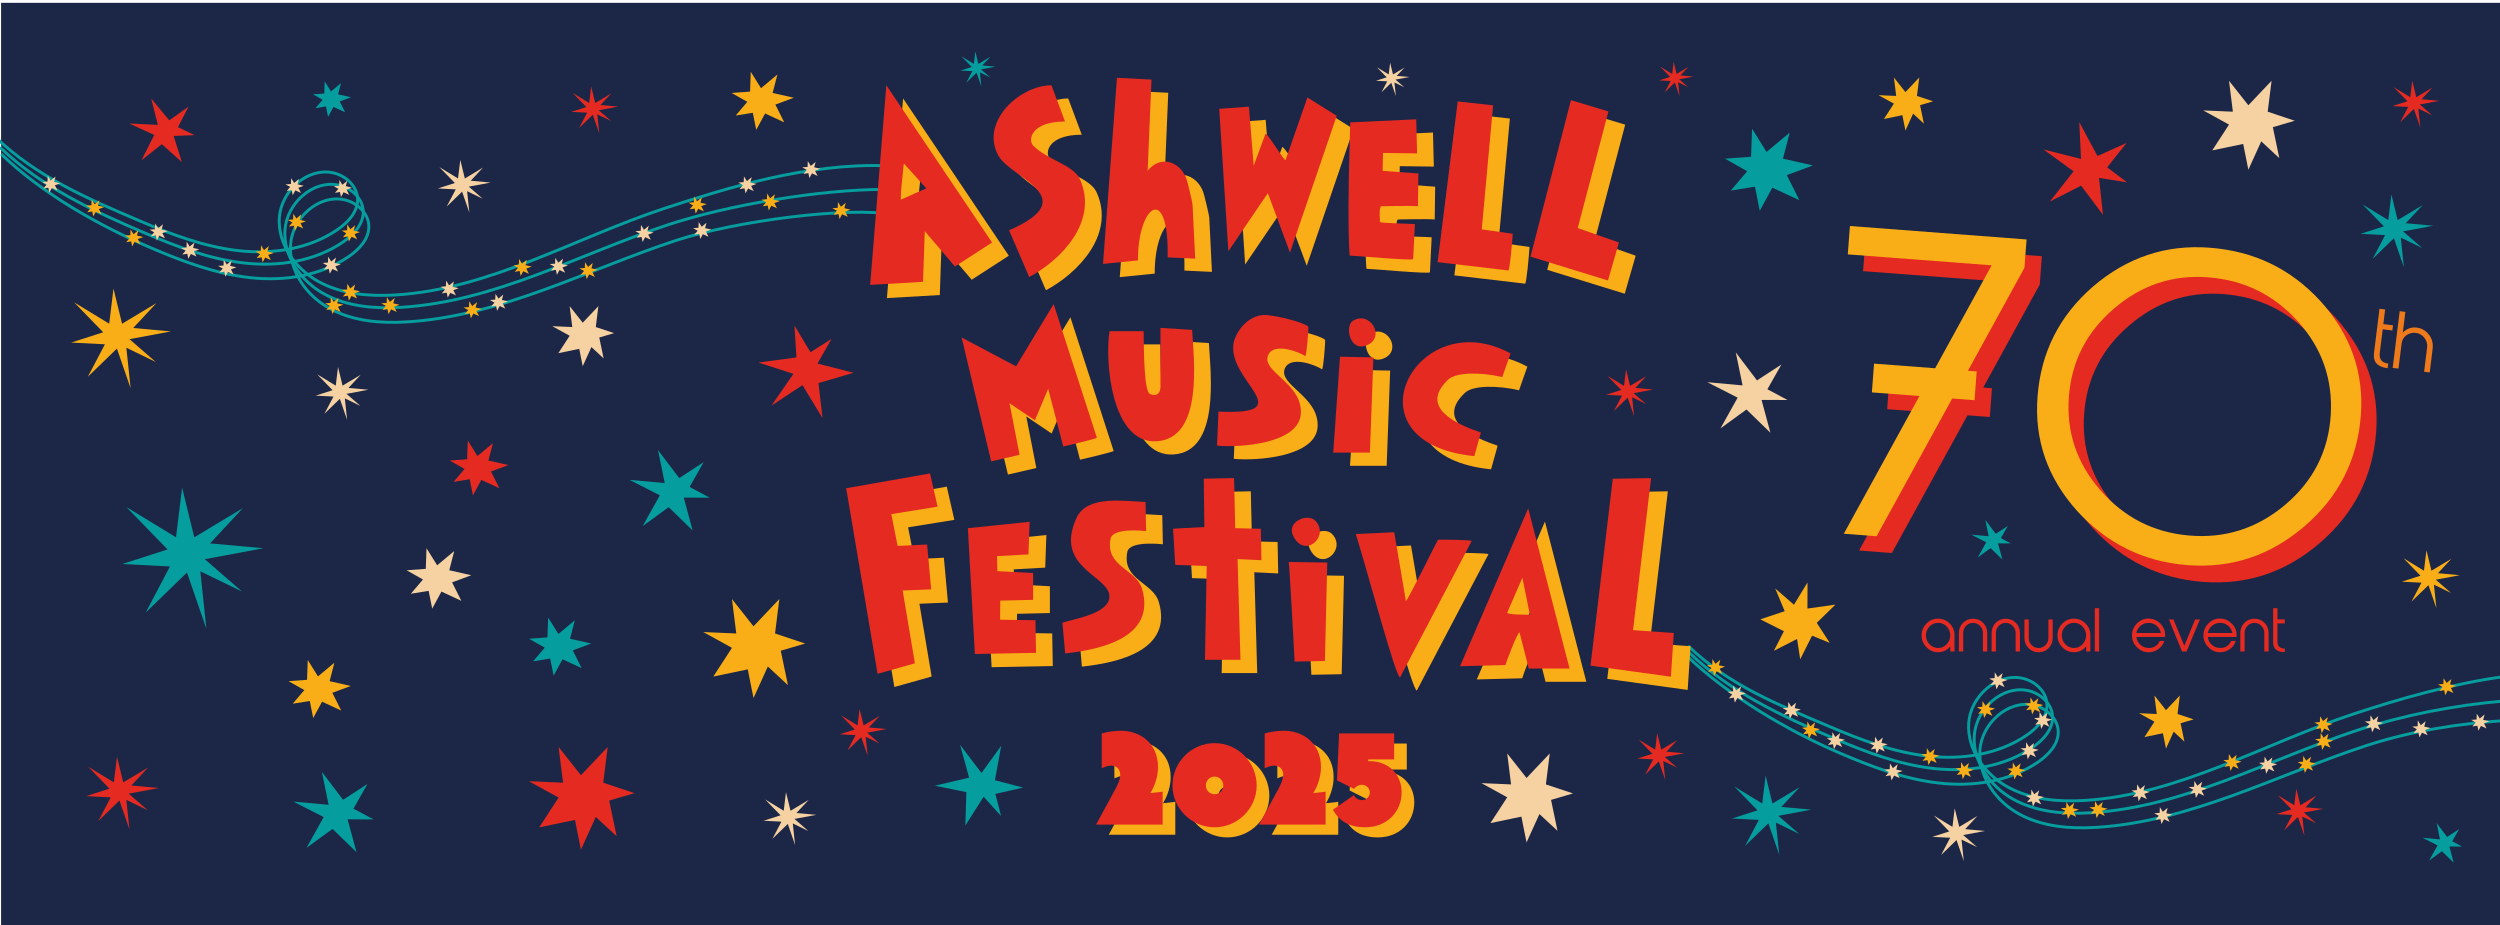 <?xml version="1.0" encoding="UTF-8" standalone="no"?>
<svg
   width="851pt"
   height="315pt"
   viewBox="0 0 851 315"
   version="1.2"
   id="svg440"
   xmlns:xlink="http://www.w3.org/1999/xlink"
   xmlns="http://www.w3.org/2000/svg"
   xmlns:svg="http://www.w3.org/2000/svg">
  <defs
     id="defs61">
    <g
       id="g59">
      <symbol
         overflow="visible"
         id="glyph0-0">
        <path
           style="stroke:none;"
           d="M 0 0 L 23.953 0 L 23.953 -31.047 L 0 -31.047 Z M 3.359 -3.359 L 3.359 -27.688 L 20.594 -27.688 L 20.594 -3.359 Z M 3.359 -3.359 "
           id="path2" />
      </symbol>
      <symbol
         overflow="visible"
         id="glyph0-1">
        <path
           style="stroke:none;"
           d="M 18.438 -10.734 C 20.125 -13.516 21.031 -16.625 21.031 -19.641 C 21.031 -27.875 14.703 -31.953 8.438 -31.953 C 6.562 -31.953 3.641 -31.625 1.875 -31 L 1.875 -19.203 C 2.594 -19.5 3.828 -20.078 5.078 -20.078 C 6.797 -20.078 8.188 -18.969 8.188 -16.953 C 8.188 -15.188 6.953 -12.891 6.422 -11.922 L -0.047 0 L 22.609 0 L 22.609 -11.203 Z M 18.438 -10.734 "
           id="path5" />
      </symbol>
      <symbol
         overflow="visible"
         id="glyph0-2">
        <path
           style="stroke:none;"
           d="M 12.219 -13.312 C 12.219 -15 13.516 -16.344 15.188 -16.344 C 16.859 -16.344 18.156 -15 18.156 -13.312 C 18.156 -11.641 16.859 -10.344 15.188 -10.344 C 13.516 -10.344 12.219 -11.641 12.219 -13.312 Z M 0.859 -13.312 C 0.859 -5.516 7.328 0.906 15.188 0.906 C 23.047 0.906 29.516 -5.516 29.516 -13.312 C 29.516 -21.266 23.047 -27.734 15.188 -27.734 C 7.328 -27.734 0.859 -21.266 0.859 -13.312 Z M 0.859 -13.312 "
           id="path8" />
      </symbol>
      <symbol
         overflow="visible"
         id="glyph0-3">
        <path
           style="stroke:none;"
           d="M 12.984 -22.188 L 21.797 -22.188 L 21.797 -31.047 L 3.062 -31.047 L 2.344 -15.047 L 8.141 -12.172 C 8.906 -13.172 9.875 -13.562 10.781 -13.562 C 12.266 -13.562 13.516 -12.406 13.516 -10.969 C 13.516 -9.531 12.453 -8.328 10.875 -8.328 C 10.203 -8.328 8.766 -8.625 8.094 -10.016 L 0.953 -5.078 C 3.062 -1.25 6.469 0.906 11.922 0.906 C 19.406 0.906 24.344 -4.406 24.344 -11.016 C 24.344 -16.766 20.266 -21.609 13.312 -21.609 L 12.938 -21.609 Z M 12.984 -22.188 "
           id="path11" />
      </symbol>
      <symbol
         overflow="visible"
         id="glyph1-0">
        <path
           style="stroke:none;"
           d="M 67.859 -104.281 L 16.844 -108.156 L 8.562 0.656 L 59.578 4.531 Z M 17.656 -7.266 L 24.641 -99.078 L 58.656 -96.5 L 51.672 -4.688 Z M 17.656 -7.266 "
           id="path14" />
      </symbol>
      <symbol
         overflow="visible"
         id="glyph1-1">
        <path
           style="stroke:none;"
           d="M 42.922 -47.906 L 50.516 -47.328 L 51.25 -57.125 L 48.266 -57.344 L 67.5 -92.391 L 68.234 -102.047 L 8.109 -106.625 L 7.375 -96.969 L 56.344 -93.25 L 37.109 -58.203 L 16.312 -59.781 L 15.578 -49.984 L 31.766 -48.75 L 6.016 -1.875 L 17.172 -1.016 Z M 42.922 -47.906 "
           id="path17" />
      </symbol>
      <symbol
         overflow="visible"
         id="glyph1-2">
        <path
           style="stroke:none;"
           d="M 94.984 -9.609 C 106.562 -19.516 112.984 -32.172 114.141 -47.281 C 115.25 -61.953 110.625 -74.906 100.406 -86.219 C 90.297 -97.25 77.75 -103.266 62.656 -104.406 C 47.703 -105.547 34.5 -101.062 22.938 -91.156 C 11.5 -81.203 5.234 -68.812 4.094 -53.719 C 2.969 -39.047 7.453 -26.109 17.547 -14.812 C 27.781 -3.641 40.312 2.516 55.141 3.641 C 70.234 4.797 83.422 0.328 94.984 -9.609 Z M 88.438 -16.938 C 78.938 -8.906 68 -5.359 55.625 -6.438 C 43.516 -7.5 33.531 -12.625 25.469 -21.875 C 17.406 -31.094 13.844 -41.75 14.766 -53.734 C 15.672 -65.703 20.797 -75.703 30.031 -83.609 C 39.391 -91.672 50.047 -95.25 62.156 -94.328 C 74.406 -93.391 84.562 -88.375 92.766 -79.266 C 100.953 -70.156 104.656 -59.484 103.891 -47.375 C 103.094 -35.109 97.922 -24.969 88.438 -16.938 Z M 88.438 -16.938 "
           id="path20" />
      </symbol>
      <symbol
         overflow="visible"
         id="glyph2-0">
        <path
           style="stroke:none;"
           d="M 13.469 -18.688 L 4.062 -19.844 L 1.578 0.203 L 10.984 1.359 Z M 3.328 -1.188 L 5.406 -18.109 L 11.672 -17.344 L 9.594 -0.422 Z M 3.328 -1.188 "
           id="path23" />
      </symbol>
      <symbol
         overflow="visible"
         id="glyph2-1">
        <path
           style="stroke:none;"
           d="M 5.422 -1.109 C 3.266 -1.375 2.266 -2.578 2.531 -4.703 L 3.531 -12.781 L 6.812 -12.375 L 7.031 -14.141 L 3.75 -14.547 L 4.359 -19.531 L 2.438 -19.766 L 0.562 -4.609 C 0.203 -1.656 1.75 0.047 5.219 0.469 Z M 5.422 -1.109 "
           id="path26" />
      </symbol>
      <symbol
         overflow="visible"
         id="glyph2-2">
        <path
           style="stroke:none;"
           d="M 13.641 -7.047 C 13.859 -8.875 13.406 -10.5 12.297 -11.922 C 11.141 -13.328 9.719 -14.094 7.938 -14.234 C 6.234 -14.375 4.734 -13.781 3.484 -12.5 L 4.359 -19.562 L 2.422 -19.797 L 0.031 -0.484 L 2.016 -0.25 L 3.062 -8.719 C 3.203 -9.938 3.734 -10.891 4.656 -11.562 C 5.594 -12.266 6.672 -12.531 7.859 -12.422 C 9.031 -12.297 10.047 -11.734 10.812 -10.75 C 11.578 -9.766 11.906 -8.688 11.766 -7.484 L 10.734 0.828 L 12.641 1.062 Z M 13.641 -7.047 "
           id="path29" />
      </symbol>
      <symbol
         overflow="visible"
         id="glyph3-0">
        <path
           style="stroke:none;"
           d="M 8.375 -15.281 L 1.203 -15.281 L 1.203 0 L 8.375 0 Z M 2.391 -1.203 L 2.391 -14.109 L 7.172 -14.109 L 7.172 -1.203 Z M 2.391 -1.203 "
           id="path32" />
      </symbol>
      <symbol
         overflow="visible"
         id="glyph3-1">
        <path
           style="stroke:none;"
           d="M 11.172 -5.75 L 11.172 -5.828 C 11.234 -7.344 10.719 -8.656 9.656 -9.766 C 8.578 -10.891 7.281 -11.469 5.75 -11.516 C 4.172 -11.578 2.812 -11.047 1.688 -9.906 C 0.547 -8.766 -0.016 -7.391 -0.016 -5.812 C -0.016 -4.281 0.516 -2.969 1.562 -1.859 C 2.625 -0.75 3.891 -0.172 5.406 -0.109 C 7.125 -0.062 8.578 -0.703 9.766 -2.062 L 9.766 -0.359 L 11.172 -0.359 Z M 2.688 -8.891 C 3.516 -9.703 4.484 -10.109 5.656 -10.109 C 6.766 -10.109 7.719 -9.703 8.5 -8.891 C 9.281 -8.062 9.703 -7.094 9.734 -5.938 C 9.75 -4.734 9.344 -3.688 8.484 -2.797 C 7.641 -1.906 6.625 -1.484 5.422 -1.547 C 4.312 -1.609 3.359 -2.047 2.578 -2.906 C 1.797 -3.766 1.438 -4.781 1.453 -5.922 C 1.469 -7.094 1.875 -8.062 2.688 -8.891 Z M 2.688 -8.891 "
           id="path35" />
      </symbol>
      <symbol
         overflow="visible"
         id="glyph3-2">
        <path
           style="stroke:none;"
           d="M 9.609 -6.578 C 9.609 -7.984 9.156 -9.156 8.234 -10.094 C 7.312 -11.031 6.172 -11.5 4.797 -11.5 C 3.406 -11.5 2.25 -11.031 1.344 -10.094 C 0.422 -9.156 -0.031 -7.984 -0.031 -6.578 L -0.031 -0.359 L 1.438 -0.359 L 1.438 -6.719 C 1.438 -7.641 1.766 -8.422 2.422 -9.094 C 3.094 -9.766 3.891 -10.094 4.797 -10.094 C 5.688 -10.094 6.453 -9.766 7.125 -9.094 C 7.797 -8.422 8.141 -7.641 8.141 -6.719 L 8.141 -0.359 L 9.609 -0.359 Z M 9.609 -6.578 "
           id="path38" />
      </symbol>
      <symbol
         overflow="visible"
         id="glyph3-3">
        <path
           style="stroke:none;"
           d="M 9.625 -11.25 L 8.156 -11.25 L 8.156 -4.875 C 8.156 -3.953 7.812 -3.172 7.141 -2.5 C 6.484 -1.859 5.719 -1.531 4.812 -1.531 C 3.922 -1.531 3.141 -1.859 2.469 -2.5 C 1.797 -3.172 1.469 -3.953 1.469 -4.875 L 1.469 -11.25 L 0 -11.25 L 0 -5.047 C 0 -3.625 0.453 -2.453 1.359 -1.516 C 2.281 -0.578 3.422 -0.094 4.812 -0.094 C 6.203 -0.094 7.359 -0.578 8.25 -1.516 C 9.172 -2.453 9.625 -3.625 9.625 -5.047 Z M 9.625 -11.25 "
           id="path41" />
      </symbol>
      <symbol
         overflow="visible"
         id="glyph3-4">
        <path
           style="stroke:none;"
           d="M 1.453 -15.094 L 0 -15.094 L 0 -0.359 L 1.453 -0.359 Z M 1.453 -15.094 "
           id="path44" />
      </symbol>
      <symbol
         overflow="visible"
         id="glyph3-5">
        <path
           style="stroke:none;"
           d=""
           id="path47" />
      </symbol>
      <symbol
         overflow="visible"
         id="glyph3-6">
        <path
           style="stroke:none;"
           d="M 9.453 -3.938 C 8.719 -2.375 7.484 -1.562 5.766 -1.547 C 4.656 -1.531 3.703 -1.891 2.891 -2.594 C 2.062 -3.312 1.609 -4.219 1.484 -5.312 L 11.281 -5.312 L 11.281 -6.094 C 11.281 -7.453 10.766 -8.672 9.734 -9.766 C 8.656 -10.875 7.391 -11.469 5.938 -11.562 C 4.312 -11.656 2.922 -11.109 1.719 -9.922 C 0.531 -8.75 -0.031 -7.344 0 -5.719 C 0.016 -4.172 0.609 -2.844 1.766 -1.719 C 2.906 -0.609 4.219 -0.078 5.719 -0.094 C 6.906 -0.109 7.969 -0.453 8.938 -1.141 C 9.922 -1.828 10.609 -2.766 11 -3.938 Z M 1.484 -6.656 C 1.703 -7.688 2.172 -8.516 2.969 -9.156 C 3.75 -9.781 4.656 -10.109 5.719 -10.094 C 6.766 -10.078 7.656 -9.75 8.406 -9.109 C 9.156 -8.484 9.625 -7.656 9.844 -6.656 Z M 1.484 -6.656 "
           id="path50" />
      </symbol>
      <symbol
         overflow="visible"
         id="glyph3-7">
        <path
           style="stroke:none;"
           d="M 10.531 -11.25 L 8.922 -11.25 L 5.234 -2.281 L 1.531 -11.25 L 0 -11.25 L 4.469 -0.359 L 5.984 -0.359 Z M 10.531 -11.25 "
           id="path53" />
      </symbol>
      <symbol
         overflow="visible"
         id="glyph3-8">
        <path
           style="stroke:none;"
           d="M 3.969 -1.344 C 2.312 -1.344 1.469 -2.141 1.469 -3.766 L 1.469 -9.922 L 3.969 -9.922 L 3.969 -11.281 L 1.469 -11.281 L 1.469 -15.078 L 0 -15.078 L 0 -3.516 C 0 -1.266 1.312 -0.141 3.969 -0.141 Z M 3.969 -1.344 "
           id="path56" />
      </symbol>
    </g>
  </defs>
  <g
     id="surface9711">
    <path
       style=" stroke:none;fill-rule:nonzero;fill:rgb(10.98%,15.294%,27.843%);fill-opacity:1;"
       d="M 0.367 315 L 851 315 L 851 0.961 L 0.367 0.961 Z M 0.367 315 "
       id="path63" />
    <path
       style=" stroke:none;fill-rule:nonzero;fill:rgb(1.961%,61.569%,61.961%);fill-opacity:1;"
       d="M 239.52 157.32 L 231.199 162.738 L 223.98 153.211 L 226.289 164.441 L 214.289 163.344 L 224.609 168.613 L 218.77 179.074 L 227.617 172.641 L 235.77 180.566 L 232.754 169.383 L 241.578 169.406 L 234.738 165.75 Z M 239.52 157.32 "
       id="path65" />
    <path
       style=" stroke:none;fill-rule:nonzero;fill:rgb(1.961%,61.569%,61.961%);fill-opacity:1;"
       d="M 125.098 266.84 L 116.777 272.258 L 109.559 262.73 L 111.863 273.961 L 99.863 272.863 L 110.184 278.133 L 104.348 288.594 L 113.195 282.16 L 121.344 290.086 L 118.328 278.902 L 127.152 278.926 L 120.316 275.27 Z M 125.098 266.84 "
       id="path67" />
    <path
       style=" stroke:none;fill-rule:nonzero;fill:rgb(1.961%,61.569%,61.961%);fill-opacity:1;"
       d="M 348.285 268.082 L 338.672 265.602 L 340.828 253.844 L 334.102 263.125 L 326.809 253.531 L 329.887 264.703 L 318.23 267.453 L 328.949 269.641 L 328.602 281.004 L 334.816 271.227 L 340.758 277.758 L 338.836 270.246 Z M 348.285 268.082 "
       id="path69" />
    <path
       style=" stroke:none;fill-rule:nonzero;fill:rgb(1.961%,61.569%,61.961%);fill-opacity:1;"
       d="M 683.461 179.027 L 679.359 181.699 L 675.805 177.004 L 676.941 182.535 L 671.027 181.996 L 676.113 184.594 L 673.234 189.75 L 677.598 186.578 L 681.613 190.484 L 680.125 184.973 L 684.477 184.984 L 681.105 183.184 Z M 683.461 179.027 "
       id="path71" />
    <path
       style=" stroke:none;fill-rule:nonzero;fill:rgb(1.961%,61.569%,61.961%);fill-opacity:1;"
       d="M 837.094 282.215 L 832.992 284.883 L 829.434 280.188 L 830.57 285.723 L 824.656 285.184 L 829.742 287.777 L 826.867 292.934 L 831.227 289.766 L 835.246 293.668 L 833.758 288.156 L 838.105 288.168 L 834.738 286.367 Z M 837.094 282.215 "
       id="path73" />
    <path
       style=" stroke:none;fill-rule:nonzero;fill:rgb(96.471%,81.961%,63.138%);fill-opacity:1;"
       d="M 606.402 124.07 L 598.082 129.488 L 590.863 119.965 L 593.172 131.191 L 581.168 130.098 L 591.488 135.363 L 585.652 145.824 L 594.5 139.391 L 602.652 147.316 L 599.633 136.133 L 608.461 136.156 L 601.621 132.504 Z M 606.402 124.07 "
       id="path75" />
    <path
       style=" stroke:none;fill-rule:nonzero;fill:rgb(1.961%,61.569%,61.961%);fill-opacity:1;"
       d="M 61.988 165.949 L 59.922 182.902 L 42.973 172.566 L 57.027 187.035 L 41.594 191.996 L 57.855 192.824 L 49.586 208.535 L 63.645 194.891 L 70.258 214.047 L 68.191 194.477 L 82.387 201.367 L 69.707 190.344 L 89.691 186.621 L 71.5 184.969 L 82.66 172.977 L 66.125 182.902 Z M 61.988 165.949 "
       id="path77" />
    <path
       style=" stroke:none;fill-rule:nonzero;fill:rgb(1.961%,61.569%,61.961%);fill-opacity:1;"
       d="M 601.023 263.996 L 599.863 273.52 L 590.344 267.711 L 598.238 275.84 L 589.566 278.625 L 598.703 279.09 L 594.059 287.914 L 601.953 280.25 L 605.668 291.008 L 604.508 280.02 L 612.477 283.887 L 605.355 277.695 L 616.578 275.605 L 606.363 274.68 L 612.633 267.945 L 603.344 273.52 Z M 601.023 263.996 "
       id="path79" />
    <path
       style=" stroke:none;fill-rule:nonzero;fill:rgb(1.961%,61.569%,61.961%);fill-opacity:1;"
       d="M 814.031 66.195 L 812.965 74.922 L 804.238 69.602 L 811.473 77.051 L 803.527 79.609 L 811.902 80.031 L 807.645 88.121 L 814.883 81.098 L 818.289 90.961 L 817.223 80.883 L 824.531 84.434 L 818.004 78.754 L 828.293 76.84 L 818.926 75.988 L 824.672 69.816 L 816.16 74.922 Z M 814.031 66.195 "
       id="path81" />
    <path
       style=" stroke:none;fill-rule:nonzero;fill:rgb(1.961%,61.569%,61.961%);fill-opacity:1;"
       d="M 332.012 17.547 L 331.5 21.762 L 327.285 19.191 L 330.777 22.793 L 326.941 24.023 L 330.984 24.23 L 328.93 28.137 L 332.422 24.742 L 334.07 29.508 L 333.555 24.641 L 337.082 26.355 L 333.934 23.613 L 338.902 22.688 L 334.375 22.277 L 337.152 19.297 L 333.039 21.762 Z M 332.012 17.547 "
       id="path83" />
    <path
       style=" stroke:none;fill-rule:nonzero;fill:rgb(1.961%,61.569%,61.961%);fill-opacity:1;"
       d="M 190.082 215.805 L 195.668 211.152 L 194.039 217.434 L 201.25 219.062 L 194.969 221.387 L 197.992 227.438 L 191.477 224.414 L 188.453 229.996 L 187.289 224.18 L 181.473 225.109 L 185.43 220.457 L 180.078 217.434 L 186.359 216.969 L 186.594 210.219 Z M 190.082 215.805 "
       id="path85" />
    <path
       style=" stroke:none;fill-rule:nonzero;fill:rgb(1.961%,61.569%,61.961%);fill-opacity:1;"
       d="M 112.664 31.125 L 116.078 28.277 L 115.082 32.117 L 119.492 33.113 L 115.648 34.535 L 117.5 38.234 L 113.516 36.387 L 111.668 39.801 L 110.957 36.242 L 107.398 36.812 L 109.816 33.969 L 106.547 32.117 L 110.387 31.836 L 110.527 27.711 Z M 112.664 31.125 "
       id="path87" />
    <path
       style=" stroke:none;fill-rule:nonzero;fill:rgb(1.961%,61.569%,61.961%);fill-opacity:1;"
       d="M 601.328 51.711 L 609.219 45.133 L 606.918 54.012 L 617.109 56.316 L 608.234 59.602 L 612.508 68.152 L 603.301 63.879 L 599.023 71.77 L 597.379 63.551 L 589.16 64.863 L 594.75 58.289 L 587.188 54.012 L 596.066 53.355 L 596.395 43.82 Z M 601.328 51.711 "
       id="path89" />
    <path
       style=" stroke:none;fill-rule:nonzero;fill:rgb(97.647%,68.236%,9.412%);fill-opacity:1;"
       d="M 256.492 213.195 L 265.285 203.91 L 263.82 215.637 L 274.078 219.059 L 265.773 221.5 L 268.215 233.227 L 261.375 226.875 L 256.492 237.625 L 254.535 227.852 L 242.809 230.297 L 249.16 220.523 L 239.391 215.148 L 250.629 215.637 L 249.16 203.91 Z M 256.492 213.195 "
       id="path91" />
    <path
       style=" stroke:none;fill-rule:nonzero;fill:rgb(97.647%,68.236%,9.412%);fill-opacity:1;"
       d="M 615.254 207.156 L 624.77 205.809 L 618.422 212.023 L 622.859 218.836 L 616.832 216.387 L 612.785 224.43 L 611.73 217.492 L 603.828 221.535 L 607.246 214.867 L 599.203 210.82 L 607.512 208.043 L 604.277 200.309 L 610.66 205.852 L 615.281 198.266 Z M 615.254 207.156 "
       id="path93" />
    <path
       style=" stroke:none;fill-rule:nonzero;fill:rgb(97.647%,68.236%,9.412%);fill-opacity:1;"
       d="M 648.609 31.352 L 653.32 26.375 L 652.535 32.66 L 658.031 34.492 L 653.582 35.801 L 654.891 42.082 L 651.227 38.68 L 648.609 44.438 L 647.562 39.203 L 641.277 40.512 L 644.68 35.277 L 639.445 32.398 L 645.469 32.66 L 644.68 26.375 Z M 648.609 31.352 "
       id="path95" />
    <path
       style=" stroke:none;fill-rule:nonzero;fill:rgb(97.647%,68.236%,9.412%);fill-opacity:1;"
       d="M 737.301 241.734 L 742.012 236.762 L 741.227 243.043 L 746.723 244.875 L 742.273 246.184 L 743.582 252.469 L 739.918 249.066 L 737.301 254.824 L 736.254 249.59 L 729.969 250.898 L 733.371 245.66 L 728.137 242.781 L 734.16 243.043 L 733.371 236.762 Z M 737.301 241.734 "
       id="path97" />
    <path
       style=" stroke:none;fill-rule:nonzero;fill:rgb(97.647%,68.236%,9.412%);fill-opacity:1;"
       d="M 38.629 98.23 L 37.172 110.191 L 25.211 102.898 L 35.129 113.109 L 24.238 116.613 L 35.715 117.195 L 29.879 128.281 L 39.797 118.652 L 44.465 132.172 L 43.008 118.363 L 53.023 123.223 L 44.078 115.445 L 58.176 112.82 L 45.34 111.652 L 53.219 103.191 L 41.547 110.191 Z M 38.629 98.23 "
       id="path99" />
    <path
       style=" stroke:none;fill-rule:nonzero;fill:rgb(97.647%,68.236%,9.412%);fill-opacity:1;"
       d="M 108.242 230.246 L 113.828 225.59 L 112.199 231.875 L 119.41 233.5 L 113.129 235.828 L 116.152 241.879 L 109.637 238.852 L 106.613 244.438 L 105.449 238.621 L 99.633 239.551 L 103.59 234.898 L 98.238 231.875 L 104.52 231.406 L 104.754 224.66 Z M 108.242 230.246 "
       id="path101" />
    <path
       style=" stroke:none;fill-rule:nonzero;fill:rgb(97.647%,68.236%,9.412%);fill-opacity:1;"
       d="M 259.047 30.016 L 264.633 25.363 L 263.004 31.645 L 270.215 33.273 L 263.934 35.602 L 266.957 41.652 L 260.445 38.625 L 257.418 44.211 L 256.258 38.395 L 250.438 39.324 L 254.395 34.668 L 249.043 31.645 L 255.324 31.18 L 255.559 24.434 Z M 259.047 30.016 "
       id="path103" />
    <path
       style=" stroke:none;fill-rule:nonzero;fill:rgb(89.804%,16.47%,12.941%);fill-opacity:1;"
       d="M 270.43 110.82 L 271.113 121.66 L 258.156 123.406 L 270.09 127.254 L 262.586 138.09 L 273.156 131.098 L 279.977 142.285 L 278.613 130.398 L 290.547 126.902 L 278.273 123.758 L 283.043 115.367 L 275.887 119.91 Z M 270.43 110.82 "
       id="path105" />
    <path
       style=" stroke:none;fill-rule:nonzero;fill:rgb(89.804%,16.47%,12.941%);fill-opacity:1;"
       d="M 64.148 36.32 L 57.625 40.973 L 51.48 33.539 L 53.723 42.512 L 44.008 42.039 L 52.508 45.934 L 48.16 54.566 L 55.074 49.078 L 61.914 55.191 L 59.102 46.273 L 66.219 45.992 L 60.578 43.281 Z M 64.148 36.32 "
       id="path107" />
    <path
       style=" stroke:none;fill-rule:nonzero;fill:rgb(89.804%,16.47%,12.941%);fill-opacity:1;"
       d="M 723.883 48.672 L 713.969 53.105 L 707.797 41.582 L 708.371 54.105 L 695.594 50.871 L 705.84 58.324 L 697.746 68.629 L 708.406 63.191 L 715.855 73.145 L 714.508 60.547 L 724.039 62.082 L 717.273 56.965 Z M 723.883 48.672 "
       id="path109" />
    <path
       style=" stroke:none;fill-rule:nonzero;fill:rgb(89.804%,16.47%,12.941%);fill-opacity:1;"
       d="M 197.746 263.895 L 206.867 254.266 L 205.348 266.43 L 215.988 269.977 L 207.375 272.508 L 209.906 284.672 L 202.812 278.086 L 197.746 289.234 L 195.719 279.098 L 183.555 281.633 L 190.141 271.496 L 180.008 265.922 L 191.664 266.43 L 190.141 254.266 Z M 197.746 263.895 "
       id="path111" />
    <path
       style=" stroke:none;fill-rule:nonzero;fill:rgb(89.804%,16.47%,12.941%);fill-opacity:1;"
       d="M 39.82 257.617 L 38.754 266.328 L 30.043 261.016 L 37.27 268.453 L 29.336 271.004 L 37.695 271.43 L 33.445 279.504 L 40.668 272.492 L 44.07 282.34 L 43.008 272.277 L 50.301 275.82 L 43.785 270.152 L 54.055 268.242 L 44.707 267.391 L 50.445 261.23 L 41.945 266.328 Z M 39.82 257.617 "
       id="path113" />
    <path
       style=" stroke:none;fill-rule:nonzero;fill:rgb(89.804%,16.47%,12.941%);fill-opacity:1;"
       d="M 201.242 29.438 L 200.555 35.062 L 194.93 31.633 L 199.598 36.438 L 194.473 38.082 L 199.871 38.355 L 197.125 43.57 L 201.793 39.043 L 203.988 45.398 L 203.301 38.906 L 208.012 41.191 L 203.805 37.531 L 210.434 36.297 L 204.398 35.75 L 208.102 31.77 L 202.613 35.062 Z M 201.242 29.438 "
       id="path115" />
    <path
       style=" stroke:none;fill-rule:nonzero;fill:rgb(89.804%,16.47%,12.941%);fill-opacity:1;"
       d="M 569.711 21.062 L 569.211 25.168 L 565.102 22.664 L 568.508 26.172 L 564.77 27.375 L 568.707 27.574 L 566.707 31.379 L 570.109 28.074 L 571.715 32.715 L 571.215 27.977 L 574.652 29.645 L 571.582 26.973 L 576.422 26.07 L 572.016 25.672 L 574.719 22.766 L 570.711 25.168 Z M 569.711 21.062 "
       id="path117" />
    <path
       style=" stroke:none;fill-rule:nonzero;fill:rgb(89.804%,16.47%,12.941%);fill-opacity:1;"
       d="M 292.605 241.316 L 291.918 246.941 L 286.293 243.512 L 290.961 248.312 L 285.84 249.961 L 291.234 250.234 L 288.488 255.445 L 293.156 250.918 L 295.352 257.277 L 294.664 250.781 L 299.375 253.07 L 295.168 249.41 L 301.797 248.176 L 295.762 247.629 L 299.465 243.648 L 293.977 246.941 Z M 292.605 241.316 "
       id="path119" />
    <path
       style=" stroke:none;fill-rule:nonzero;fill:rgb(89.804%,16.47%,12.941%);fill-opacity:1;"
       d="M 821.133 27.469 L 820.449 33.094 L 814.824 29.664 L 819.488 34.465 L 814.367 36.113 L 819.762 36.387 L 817.02 41.598 L 821.684 37.074 L 823.879 43.43 L 823.191 36.934 L 827.902 39.223 L 823.695 35.562 L 830.324 34.328 L 824.289 33.781 L 827.992 29.801 L 822.508 33.094 Z M 821.133 27.469 "
       id="path121" />
    <path
       style=" stroke:none;fill-rule:nonzero;fill:rgb(89.804%,16.47%,12.941%);fill-opacity:1;"
       d="M 781.66 268.484 L 780.973 274.109 L 775.348 270.68 L 780.012 275.48 L 774.891 277.129 L 780.289 277.402 L 777.543 282.613 L 782.207 278.09 L 784.402 284.445 L 783.719 277.949 L 788.426 280.238 L 784.219 276.578 L 790.852 275.344 L 784.816 274.797 L 788.52 270.816 L 783.031 274.109 Z M 781.66 268.484 "
       id="path123" />
    <path
       style=" stroke:none;fill-rule:nonzero;fill:rgb(89.804%,16.47%,12.941%);fill-opacity:1;"
       d="M 564.109 249.566 L 563.426 255.191 L 557.801 251.762 L 562.465 256.562 L 557.344 258.211 L 562.738 258.484 L 559.996 263.699 L 564.66 259.172 L 566.855 265.527 L 566.168 259.035 L 570.879 261.32 L 566.672 257.66 L 573.301 256.426 L 567.266 255.879 L 570.969 251.898 L 565.484 255.191 Z M 564.109 249.566 "
       id="path125" />
    <path
       style=" stroke:none;fill-rule:nonzero;fill:rgb(89.804%,16.47%,12.941%);fill-opacity:1;"
       d="M 553.504 125.746 L 552.82 131.371 L 547.195 127.941 L 551.859 132.742 L 546.738 134.387 L 552.133 134.664 L 549.391 139.875 L 554.055 135.348 L 556.25 141.703 L 555.562 135.211 L 560.273 137.496 L 556.066 133.84 L 562.695 132.605 L 556.66 132.055 L 560.363 128.078 L 554.879 131.371 Z M 553.504 125.746 "
       id="path127" />
    <path
       style=" stroke:none;fill-rule:nonzero;fill:rgb(97.647%,68.236%,9.412%);fill-opacity:1;"
       d="M 825.961 187.312 L 825.113 194.27 L 818.156 190.027 L 823.926 195.965 L 817.59 198.004 L 824.266 198.34 L 820.871 204.789 L 826.641 199.191 L 829.355 207.051 L 828.508 199.02 L 834.332 201.848 L 829.129 197.324 L 837.332 195.797 L 829.867 195.117 L 834.445 190.195 L 827.66 194.27 Z M 825.961 187.312 "
       id="path129" />
    <path
       style=" stroke:none;fill-rule:nonzero;fill:rgb(89.804%,16.47%,12.941%);fill-opacity:1;"
       d="M 162.523 155.234 L 167.793 150.844 L 166.254 156.77 L 173.059 158.305 L 167.133 160.5 L 169.988 166.207 L 163.84 163.352 L 160.988 168.621 L 159.891 163.133 L 154.406 164.012 L 158.137 159.621 L 153.086 156.77 L 159.012 156.332 L 159.234 149.965 Z M 162.523 155.234 "
       id="path131" />
    <path
       style=" stroke:none;fill-rule:nonzero;fill:rgb(96.471%,81.961%,63.138%);fill-opacity:1;"
       d="M 198.355 109.848 L 203.691 104.215 L 202.805 111.328 L 209.027 113.402 L 203.988 114.887 L 205.473 122 L 201.32 118.145 L 198.355 124.668 L 197.172 118.738 L 190.059 120.223 L 193.91 114.293 L 187.984 111.031 L 194.801 111.328 L 193.91 104.215 Z M 198.355 109.848 "
       id="path133" />
    <path
       style=" stroke:none;fill-rule:nonzero;fill:rgb(96.471%,81.961%,63.138%);fill-opacity:1;"
       d="M 765.34 35.828 L 773.242 27.488 L 771.926 38.023 L 781.141 41.098 L 773.68 43.293 L 775.875 53.828 L 769.73 48.121 L 765.34 57.777 L 763.582 48.996 L 753.047 51.191 L 758.754 42.414 L 749.977 37.586 L 760.07 38.023 L 758.754 27.488 Z M 765.34 35.828 "
       id="path135" />
    <path
       style=" stroke:none;fill-rule:nonzero;fill:rgb(96.471%,81.961%,63.138%);fill-opacity:1;"
       d="M 519.637 264.816 L 527.539 256.477 L 526.223 267.012 L 535.438 270.086 L 527.977 272.281 L 530.172 282.816 L 524.027 277.109 L 519.637 286.766 L 517.879 277.984 L 507.344 280.18 L 513.051 271.402 L 504.273 266.574 L 514.367 267.012 L 513.051 256.477 Z M 519.637 264.816 "
       id="path137" />
    <path
       style=" stroke:none;fill-rule:nonzero;fill:rgb(96.471%,81.961%,63.138%);fill-opacity:1;"
       d="M 115.062 124.941 L 114.289 131.277 L 107.953 127.414 L 113.207 132.82 L 107.438 134.676 L 113.516 134.984 L 110.426 140.859 L 115.68 135.758 L 118.152 142.918 L 117.379 135.605 L 122.688 138.18 L 117.945 134.059 L 125.418 132.668 L 118.617 132.051 L 122.789 127.566 L 116.609 131.277 Z M 115.062 124.941 "
       id="path139" />
    <path
       style=" stroke:none;fill-rule:nonzero;fill:rgb(96.471%,81.961%,63.138%);fill-opacity:1;"
       d="M 473.199 21.332 L 472.711 25.34 L 468.703 22.895 L 472.027 26.316 L 468.379 27.488 L 472.223 27.684 L 470.266 31.398 L 473.59 28.172 L 475.152 32.699 L 474.664 28.074 L 478.02 29.703 L 475.023 27.098 L 479.746 26.219 L 475.445 25.828 L 478.086 22.992 L 474.176 25.34 Z M 473.199 21.332 "
       id="path141" />
    <path
       style=" stroke:none;fill-rule:nonzero;fill:rgb(96.471%,81.961%,63.138%);fill-opacity:1;"
       d="M 267.547 269.645 L 266.777 275.98 L 260.438 272.117 L 265.695 277.527 L 259.922 279.383 L 266.004 279.691 L 262.91 285.562 L 268.168 280.465 L 270.641 287.625 L 269.867 280.309 L 275.172 282.883 L 270.434 278.762 L 277.902 277.371 L 271.102 276.754 L 275.277 272.273 L 269.094 275.98 Z M 267.547 269.645 "
       id="path143" />
    <path
       style=" stroke:none;fill-rule:nonzero;fill:rgb(96.471%,81.961%,63.138%);fill-opacity:1;"
       d="M 156.684 54.414 L 155.91 60.75 L 149.574 56.887 L 154.828 62.297 L 149.059 64.148 L 155.137 64.461 L 152.047 70.332 L 157.301 65.23 L 159.773 72.395 L 159.004 65.078 L 164.309 67.652 L 159.57 63.531 L 167.039 62.141 L 160.238 61.523 L 164.414 57.039 L 158.23 60.75 Z M 156.684 54.414 "
       id="path145" />
    <path
       style=" stroke:none;fill-rule:nonzero;fill:rgb(96.471%,81.961%,63.138%);fill-opacity:1;"
       d="M 665.383 275.133 L 664.609 281.469 L 658.273 277.605 L 663.527 283.016 L 657.758 284.867 L 663.836 285.176 L 660.746 291.051 L 666 285.949 L 668.473 293.113 L 667.703 285.797 L 673.008 288.371 L 668.27 284.25 L 675.738 282.859 L 668.938 282.242 L 673.109 277.758 L 666.93 281.469 Z M 665.383 275.133 "
       id="path147" />
    <path
       style=" stroke:none;fill-rule:nonzero;fill:rgb(96.471%,81.961%,63.138%);fill-opacity:1;"
       d="M 148.812 192.426 L 154.621 187.582 L 152.93 194.117 L 160.43 195.812 L 153.895 198.234 L 157.043 204.527 L 150.266 201.379 L 147.121 207.188 L 145.91 201.137 L 139.859 202.105 L 143.973 197.266 L 138.406 194.117 L 144.941 193.633 L 145.184 186.613 Z M 148.812 192.426 "
       id="path149" />
    <path
       style="fill:none;stroke-width:1;stroke-linecap:butt;stroke-linejoin:miter;stroke:rgb(1.961%,61.569%,61.961%);stroke-opacity:1;stroke-miterlimit:10;"
       d="M 0.001 -0.002 C 13.907 -13.424 31.372 -20.932 49.145 -28.518 C 59.93 -33.115 71.051 -37.314 82.704 -38.619 C 94.356 -39.924 106.712 -38.096 116.383 -31.471 C 119.973 -29.01 123.383 -25.373 123.251 -21.025 C 123.118 -16.619 119.149 -13.018 114.837 -12.103 C 106.051 -10.232 97.223 -18.389 96.602 -27.35 C 95.981 -36.311 102.028 -44.791 109.899 -49.119 C 117.766 -53.447 127.118 -54.244 136.083 -53.705 C 168.239 -51.768 197.09 -34.311 227.688 -24.236 C 248.235 -17.471 276.688 -8.6 303.633 -9.744 "
       transform="matrix(1,0,0,-1,-1.516,46.705)"
       id="path151" />
    <path
       style="fill:none;stroke-width:1;stroke-linecap:butt;stroke-linejoin:miter;stroke:rgb(1.961%,61.569%,61.961%);stroke-opacity:1;stroke-miterlimit:10;"
       d="M -0.001 0 C 13.906 -13.422 31.753 -21.695 49.531 -29.281 C 60.312 -33.883 71.433 -38.078 83.085 -39.383 C 94.738 -40.687 107.093 -38.859 116.765 -32.234 C 120.355 -29.773 123.765 -26.137 123.632 -21.789 C 123.499 -17.383 119.531 -13.781 115.218 -12.867 C 106.437 -10.996 97.605 -19.152 96.984 -28.113 C 96.363 -37.074 102.409 -45.555 110.281 -49.887 C 118.152 -54.215 127.499 -55.008 136.468 -54.469 C 168.62 -52.531 196.792 -36.445 227.39 -26.371 C 247.937 -19.605 279.327 -14.328 300.956 -14.332 "
       transform="matrix(1,0,0,-1,0.012,50.145)"
       id="path153" />
    <path
       style="fill:none;stroke-width:1;stroke-linecap:butt;stroke-linejoin:miter;stroke:rgb(1.961%,61.569%,61.961%);stroke-opacity:1;stroke-miterlimit:10;"
       d="M -0 0 C 13.906 -13.422 33.281 -24.371 51.059 -31.957 C 61.844 -36.555 72.965 -40.754 84.613 -42.058 C 96.266 -43.363 108.621 -41.531 118.297 -34.91 C 121.887 -32.449 125.297 -28.812 125.16 -24.465 C 125.027 -20.058 121.059 -16.457 116.75 -15.543 C 107.965 -13.672 99.133 -21.828 98.512 -30.789 C 97.891 -39.75 103.941 -48.23 111.809 -52.558 C 119.68 -56.891 129.031 -57.683 137.996 -57.144 C 170.148 -55.207 199.086 -39.504 229.684 -29.426 C 250.226 -22.66 289.109 -17.769 303.441 -20.637 "
       transform="matrix(1,0,0,-1,0.395,52.438)"
       id="path155" />
    <path
       style="fill:none;stroke-width:1;stroke-linecap:butt;stroke-linejoin:miter;stroke:rgb(1.961%,61.569%,61.961%);stroke-opacity:1;stroke-miterlimit:10;"
       d="M 0 -0.001 C 13.906 -13.423 30.313 -19.872 48.086 -27.454 C 58.871 -32.056 69.992 -36.251 81.645 -37.56 C 93.297 -38.861 105.652 -37.032 115.324 -30.407 C 118.914 -27.95 122.324 -24.314 122.191 -19.962 C 122.059 -15.56 118.09 -11.958 113.777 -11.04 C 104.992 -9.173 96.164 -17.329 95.543 -26.286 C 94.922 -35.247 100.969 -43.732 108.84 -48.06 C 116.707 -52.388 126.059 -53.185 135.024 -52.642 C 167.18 -50.708 196.031 -33.251 226.629 -23.177 C 242.039 -18.103 260.477 -12.81 277.859 -10.482 "
       transform="matrix(1,0,0,-1,574.601,219.827)"
       id="path157" />
    <path
       style="fill:none;stroke-width:1;stroke-linecap:butt;stroke-linejoin:miter;stroke:rgb(1.961%,61.569%,61.961%);stroke-opacity:1;stroke-miterlimit:10;"
       d="M -0 -0.001 C 13.906 -13.423 31.754 -21.696 49.531 -29.278 C 60.312 -33.88 71.433 -38.079 83.086 -39.384 C 94.738 -40.689 107.093 -38.857 116.765 -32.236 C 120.355 -29.775 123.765 -26.138 123.632 -21.79 C 123.5 -17.384 119.531 -13.782 115.218 -12.864 C 106.433 -10.997 97.605 -19.153 96.984 -28.114 C 96.363 -37.071 102.41 -45.556 110.281 -49.884 C 118.148 -54.212 127.5 -55.009 136.468 -54.47 C 168.621 -52.532 196.793 -36.443 227.39 -26.368 C 242.8 -21.294 260.546 -17.814 277.582 -16.388 "
       transform="matrix(1,0,0,-1,575.071,222.206)"
       id="path159" />
    <path
       style="fill:none;stroke-width:1;stroke-linecap:butt;stroke-linejoin:miter;stroke:rgb(1.961%,61.569%,61.961%);stroke-opacity:1;stroke-miterlimit:10;"
       d="M -0.001 0.001 C 13.906 -13.421 34.515 -25.604 52.292 -33.187 C 63.074 -37.788 74.195 -41.987 85.847 -43.288 C 97.499 -44.597 109.855 -42.765 119.531 -36.14 C 123.121 -33.683 126.527 -30.046 126.398 -25.694 C 126.261 -21.292 122.292 -17.69 117.984 -16.772 C 109.199 -14.905 100.367 -23.062 99.746 -32.022 C 99.124 -40.979 105.171 -49.464 113.042 -53.792 C 120.914 -58.12 130.265 -58.917 139.23 -58.378 C 171.382 -56.44 200.32 -40.733 230.917 -30.659 C 246.324 -25.585 262.785 -22.964 279.175 -21.968 "
       transform="matrix(1,0,0,-1,574.219,223.267)"
       id="path161" />
    <path
       style=" stroke:none;fill-rule:nonzero;fill:rgb(96.471%,81.961%,63.138%);fill-opacity:1;"
       d="M 275.992 56.48 L 277.629 55.113 L 277.152 56.957 L 279.266 57.434 L 277.422 58.117 L 278.309 59.891 L 276.402 59.004 L 275.516 60.641 L 275.172 58.934 L 273.469 59.207 L 274.629 57.844 L 273.059 56.957 L 274.902 56.82 L 274.969 54.844 Z M 275.992 56.48 "
       id="path163" />
    <path
       style=" stroke:none;fill-rule:nonzero;fill:rgb(96.471%,81.961%,63.138%);fill-opacity:1;"
       d="M 591.023 235.02 L 592.66 233.656 L 592.18 235.496 L 594.297 235.973 L 592.453 236.656 L 593.34 238.43 L 591.43 237.543 L 590.543 239.18 L 590.203 237.473 L 588.5 237.746 L 589.656 236.383 L 588.09 235.496 L 589.93 235.359 L 590 233.383 Z M 591.023 235.02 "
       id="path165" />
    <path
       style=" stroke:none;fill-rule:nonzero;fill:rgb(96.471%,81.961%,63.138%);fill-opacity:1;"
       d="M 609.746 240.559 L 611.387 239.195 L 610.906 241.035 L 613.023 241.516 L 611.18 242.195 L 612.066 243.969 L 610.156 243.082 L 609.27 244.719 L 608.93 243.016 L 607.227 243.289 L 608.383 241.926 L 606.816 241.035 L 608.656 240.902 L 608.727 238.922 Z M 609.746 240.559 "
       id="path167" />
    <path
       style=" stroke:none;fill-rule:nonzero;fill:rgb(96.471%,81.961%,63.138%);fill-opacity:1;"
       d="M 624.762 250.867 L 626.398 249.5 L 625.922 251.344 L 628.035 251.82 L 626.195 252.504 L 627.082 254.277 L 625.172 253.387 L 624.285 255.027 L 623.945 253.32 L 622.238 253.594 L 623.398 252.23 L 621.828 251.344 L 623.672 251.207 L 623.738 249.23 Z M 624.762 250.867 "
       id="path169" />
    <path
       style=" stroke:none;fill-rule:nonzero;fill:rgb(96.471%,81.961%,63.138%);fill-opacity:1;"
       d="M 639.285 252.395 L 640.922 251.031 L 640.441 252.871 L 642.559 253.348 L 640.715 254.031 L 641.602 255.805 L 639.691 254.918 L 638.809 256.555 L 638.465 254.848 L 636.762 255.121 L 637.922 253.758 L 636.352 252.871 L 638.191 252.734 L 638.262 250.758 Z M 639.285 252.395 "
       id="path171" />
    <path
       style=" stroke:none;fill-rule:nonzero;fill:rgb(96.471%,81.961%,63.138%);fill-opacity:1;"
       d="M 680.051 230.488 L 681.691 229.125 L 681.211 230.965 L 683.328 231.445 L 681.484 232.125 L 682.371 233.898 L 680.461 233.012 L 679.574 234.648 L 679.234 232.945 L 677.531 233.215 L 678.688 231.852 L 677.121 230.965 L 678.961 230.828 L 679.031 228.852 Z M 680.051 230.488 "
       id="path173" />
    <path
       style=" stroke:none;fill-rule:nonzero;fill:rgb(96.471%,81.961%,63.138%);fill-opacity:1;"
       d="M 690.711 254.293 L 692.348 252.926 L 691.871 254.77 L 693.984 255.246 L 692.145 255.93 L 693.031 257.703 L 691.121 256.812 L 690.234 258.453 L 689.895 256.746 L 688.188 257.02 L 689.348 255.656 L 687.777 254.77 L 689.621 254.633 L 689.688 252.656 Z M 690.711 254.293 "
       id="path175" />
    <path
       style=" stroke:none;fill-rule:nonzero;fill:rgb(96.471%,81.961%,63.138%);fill-opacity:1;"
       d="M 692.488 270.367 L 694.125 269.004 L 693.645 270.848 L 695.762 271.324 L 693.918 272.008 L 694.805 273.777 L 692.895 272.891 L 692.012 274.527 L 691.668 272.824 L 689.965 273.098 L 691.125 271.734 L 689.555 270.848 L 691.395 270.711 L 691.465 268.73 Z M 692.488 270.367 "
       id="path177" />
    <path
       style=" stroke:none;fill-rule:nonzero;fill:rgb(96.471%,81.961%,63.138%);fill-opacity:1;"
       d="M 695.297 243.973 L 696.934 242.609 L 696.457 244.449 L 698.57 244.926 L 696.73 245.609 L 697.617 247.383 L 695.707 246.496 L 694.82 248.133 L 694.48 246.426 L 692.773 246.699 L 693.934 245.336 L 692.363 244.449 L 694.207 244.312 L 694.273 242.336 Z M 695.297 243.973 "
       id="path179" />
    <path
       style=" stroke:none;fill-rule:nonzero;fill:rgb(96.471%,81.961%,63.138%);fill-opacity:1;"
       d="M 728.492 268.609 L 730.129 267.246 L 729.652 269.086 L 731.766 269.566 L 729.926 270.246 L 730.812 272.02 L 728.902 271.133 L 728.016 272.77 L 727.676 271.066 L 725.969 271.336 L 727.129 269.973 L 725.559 269.086 L 727.402 268.949 L 727.469 266.973 Z M 728.492 268.609 "
       id="path181" />
    <path
       style=" stroke:none;fill-rule:nonzero;fill:rgb(96.471%,81.961%,63.138%);fill-opacity:1;"
       d="M 736.23 276.348 L 737.867 274.984 L 737.391 276.824 L 739.504 277.305 L 737.664 277.984 L 738.551 279.758 L 736.641 278.871 L 735.754 280.508 L 735.414 278.805 L 733.707 279.078 L 734.867 277.711 L 733.297 276.824 L 735.141 276.691 L 735.207 274.711 Z M 736.23 276.348 "
       id="path183" />
    <path
       style=" stroke:none;fill-rule:nonzero;fill:rgb(96.471%,81.961%,63.138%);fill-opacity:1;"
       d="M 747.984 267.465 L 749.621 266.098 L 749.141 267.941 L 751.258 268.418 L 749.414 269.102 L 750.301 270.875 L 748.391 269.984 L 747.508 271.625 L 747.164 269.918 L 745.461 270.191 L 746.617 268.828 L 745.051 267.941 L 746.891 267.805 L 746.961 265.824 Z M 747.984 267.465 "
       id="path185" />
    <path
       style=" stroke:none;fill-rule:nonzero;fill:rgb(96.471%,81.961%,63.138%);fill-opacity:1;"
       d="M 771.883 259.191 L 773.52 257.828 L 773.043 259.668 L 775.156 260.145 L 773.316 260.828 L 774.203 262.602 L 772.293 261.715 L 771.406 263.352 L 771.066 261.645 L 769.359 261.918 L 770.52 260.555 L 768.949 259.668 L 770.793 259.531 L 770.859 257.555 Z M 771.883 259.191 "
       id="path187" />
    <path
       style=" stroke:none;fill-rule:nonzero;fill:rgb(96.471%,81.961%,63.138%);fill-opacity:1;"
       d="M 807.941 245.121 L 809.578 243.754 L 809.102 245.598 L 811.215 246.074 L 809.375 246.758 L 810.262 248.527 L 808.352 247.641 L 807.465 249.277 L 807.125 247.574 L 805.418 247.848 L 806.578 246.484 L 805.008 245.598 L 806.852 245.461 L 806.918 243.48 Z M 807.941 245.121 "
       id="path189" />
    <path
       style=" stroke:none;fill-rule:nonzero;fill:rgb(96.471%,81.961%,63.138%);fill-opacity:1;"
       d="M 824.047 246.867 L 825.684 245.5 L 825.207 247.344 L 827.324 247.82 L 825.48 248.504 L 826.367 250.277 L 824.457 249.391 L 823.57 251.027 L 823.23 249.32 L 821.527 249.594 L 822.684 248.23 L 821.117 247.344 L 822.957 247.207 L 823.027 245.23 Z M 824.047 246.867 "
       id="path191" />
    <path
       style=" stroke:none;fill-rule:nonzero;fill:rgb(96.471%,81.961%,63.138%);fill-opacity:1;"
       d="M 844.113 244.574 L 845.75 243.207 L 845.27 245.051 L 847.387 245.527 L 845.543 246.211 L 846.43 247.984 L 844.52 247.094 L 843.637 248.734 L 843.293 247.027 L 841.59 247.301 L 842.75 245.938 L 841.18 245.051 L 843.02 244.914 L 843.09 242.938 Z M 844.113 244.574 "
       id="path193" />
    <path
       style=" stroke:none;fill-rule:nonzero;fill:rgb(96.471%,81.961%,63.138%);fill-opacity:1;"
       d="M 644.348 261.484 L 645.984 260.121 L 645.508 261.961 L 647.621 262.438 L 645.777 263.121 L 646.664 264.895 L 644.758 264.008 L 643.871 265.645 L 643.527 263.938 L 641.824 264.211 L 642.984 262.848 L 641.414 261.961 L 643.258 261.824 L 643.324 259.848 Z M 644.348 261.484 "
       id="path195" />
    <path
       style=" stroke:none;fill-rule:nonzero;fill:rgb(96.471%,81.961%,63.138%);fill-opacity:1;"
       d="M 238.855 77.184 L 240.492 75.82 L 240.012 77.66 L 242.129 78.137 L 240.285 78.82 L 241.172 80.594 L 239.262 79.707 L 238.379 81.344 L 238.035 79.637 L 236.332 79.91 L 237.492 78.547 L 235.922 77.66 L 237.762 77.523 L 237.832 75.547 Z M 238.855 77.184 "
       id="path197" />
    <path
       style=" stroke:none;fill-rule:nonzero;fill:rgb(97.647%,68.236%,9.412%);fill-opacity:1;"
       d="M 237.281 68.531 L 238.922 67.164 L 238.441 69.008 L 240.559 69.484 L 238.715 70.168 L 239.602 71.941 L 237.691 71.055 L 236.805 72.691 L 236.465 70.984 L 234.762 71.258 L 235.918 69.895 L 234.352 69.008 L 236.191 68.871 L 236.262 66.895 Z M 237.281 68.531 "
       id="path199" />
    <path
       style=" stroke:none;fill-rule:nonzero;fill:rgb(96.471%,81.961%,63.138%);fill-opacity:1;"
       d="M 219.211 78.207 L 220.848 76.844 L 220.371 78.684 L 222.484 79.164 L 220.645 79.844 L 221.531 81.617 L 219.621 80.73 L 218.734 82.367 L 218.395 80.664 L 216.688 80.934 L 217.848 79.57 L 216.277 78.684 L 218.121 78.547 L 218.188 76.57 Z M 219.211 78.207 "
       id="path201" />
    <path
       style=" stroke:none;fill-rule:nonzero;fill:rgb(97.647%,68.236%,9.412%);fill-opacity:1;"
       d="M 177.707 89.793 L 179.344 88.43 L 178.867 90.273 L 180.98 90.75 L 179.141 91.434 L 180.027 93.203 L 178.117 92.316 L 177.23 93.953 L 176.891 92.25 L 175.184 92.523 L 176.344 91.16 L 174.773 90.273 L 176.617 90.137 L 176.684 88.156 Z M 177.707 89.793 "
       id="path203" />
    <path
       style=" stroke:none;fill-rule:nonzero;fill:rgb(97.647%,68.236%,9.412%);fill-opacity:1;"
       d="M 119.234 98.203 L 120.871 96.84 L 120.395 98.68 L 122.512 99.156 L 120.668 99.84 L 121.555 101.613 L 119.645 100.727 L 118.758 102.363 L 118.418 100.656 L 116.711 100.93 L 117.871 99.566 L 116.305 98.68 L 118.145 98.543 L 118.211 96.566 Z M 119.234 98.203 "
       id="path205" />
    <path
       style=" stroke:none;fill-rule:nonzero;fill:rgb(97.647%,68.236%,9.412%);fill-opacity:1;"
       d="M 119.25 78.043 L 120.887 76.68 L 120.406 78.52 L 122.523 78.996 L 120.68 79.68 L 121.566 81.453 L 119.656 80.566 L 118.773 82.203 L 118.43 80.496 L 116.727 80.77 L 117.883 79.406 L 116.316 78.52 L 118.156 78.383 L 118.227 76.406 Z M 119.25 78.043 "
       id="path207" />
    <path
       style=" stroke:none;fill-rule:nonzero;fill:rgb(97.647%,68.236%,9.412%);fill-opacity:1;"
       d="M 89.875 85.141 L 91.512 83.777 L 91.035 85.617 L 93.148 86.098 L 91.309 86.777 L 92.195 88.551 L 90.285 87.664 L 89.398 89.301 L 89.059 87.598 L 87.352 87.871 L 88.512 86.504 L 86.941 85.617 L 88.785 85.484 L 88.852 83.504 Z M 89.875 85.141 "
       id="path209" />
    <path
       style=" stroke:none;fill-rule:nonzero;fill:rgb(97.647%,68.236%,9.412%);fill-opacity:1;"
       d="M 32.211 69.527 L 33.848 68.164 L 33.371 70.004 L 35.484 70.48 L 33.645 71.164 L 34.531 72.938 L 32.621 72.051 L 31.734 73.688 L 31.395 71.98 L 29.688 72.254 L 30.848 70.891 L 29.277 70.004 L 31.121 69.867 L 31.188 67.891 Z M 32.211 69.527 "
       id="path211" />
    <path
       style=" stroke:none;fill-rule:nonzero;fill:rgb(97.647%,68.236%,9.412%);fill-opacity:1;"
       d="M 200.16 90.871 L 201.797 89.508 L 201.32 91.348 L 203.434 91.828 L 201.594 92.508 L 202.48 94.281 L 200.57 93.395 L 199.684 95.031 L 199.344 93.328 L 197.637 93.602 L 198.797 92.234 L 197.227 91.348 L 199.07 91.215 L 199.137 89.234 Z M 200.16 90.871 "
       id="path213" />
    <path
       style=" stroke:none;fill-rule:nonzero;fill:rgb(97.647%,68.236%,9.412%);fill-opacity:1;"
       d="M 583.938 225.973 L 585.574 224.605 L 585.098 226.449 L 587.211 226.926 L 585.371 227.609 L 586.258 229.383 L 584.348 228.496 L 583.461 230.133 L 583.121 228.426 L 581.414 228.699 L 582.574 227.336 L 581.004 226.449 L 582.848 226.312 L 582.914 224.336 Z M 583.938 225.973 "
       id="path215" />
    <path
       style=" stroke:none;fill-rule:nonzero;fill:rgb(97.647%,68.236%,9.412%);fill-opacity:1;"
       d="M 616.246 247.246 L 617.883 245.883 L 617.402 247.727 L 619.52 248.203 L 617.676 248.887 L 618.562 250.656 L 616.652 249.77 L 615.77 251.406 L 615.426 249.703 L 613.723 249.977 L 614.883 248.613 L 613.312 247.727 L 615.152 247.59 L 615.223 245.609 Z M 616.246 247.246 "
       id="path217" />
    <path
       style=" stroke:none;fill-rule:nonzero;fill:rgb(97.647%,68.236%,9.412%);fill-opacity:1;"
       d="M 656.93 256.285 L 658.57 254.922 L 658.09 256.762 L 660.207 257.238 L 658.363 257.922 L 659.25 259.695 L 657.34 258.809 L 656.453 260.445 L 656.113 258.738 L 654.41 259.012 L 655.566 257.648 L 654 256.762 L 655.84 256.625 L 655.91 254.648 Z M 656.93 256.285 "
       id="path219" />
    <path
       style=" stroke:none;fill-rule:nonzero;fill:rgb(97.647%,68.236%,9.412%);fill-opacity:1;"
       d="M 692.215 239.031 L 693.852 237.668 L 693.371 239.508 L 695.488 239.984 L 693.645 240.668 L 694.531 242.441 L 692.621 241.555 L 691.738 243.191 L 691.395 241.484 L 689.691 241.758 L 690.848 240.395 L 689.281 239.508 L 691.121 239.371 L 691.191 237.395 Z M 692.215 239.031 "
       id="path221" />
    <path
       style=" stroke:none;fill-rule:nonzero;fill:rgb(97.647%,68.236%,9.412%);fill-opacity:1;"
       d="M 675.875 240.262 L 677.516 238.895 L 677.035 240.738 L 679.152 241.215 L 677.309 241.898 L 678.195 243.672 L 676.285 242.785 L 675.398 244.422 L 675.059 242.715 L 673.355 242.988 L 674.512 241.625 L 672.945 240.738 L 674.785 240.602 L 674.855 238.625 Z M 675.875 240.262 "
       id="path223" />
    <path
       style=" stroke:none;fill-rule:nonzero;fill:rgb(97.647%,68.236%,9.412%);fill-opacity:1;"
       d="M 668.586 261.062 L 670.227 259.699 L 669.746 261.539 L 671.863 262.016 L 670.02 262.699 L 670.906 264.473 L 668.996 263.586 L 668.109 265.223 L 667.77 263.516 L 666.066 263.789 L 667.223 262.426 L 665.656 261.539 L 667.496 261.402 L 667.566 259.426 Z M 668.586 261.062 "
       id="path225" />
    <path
       style=" stroke:none;fill-rule:nonzero;fill:rgb(97.647%,68.236%,9.412%);fill-opacity:1;"
       d="M 686.195 261.184 L 687.832 259.82 L 687.355 261.66 L 689.469 262.141 L 687.629 262.82 L 688.516 264.594 L 686.605 263.707 L 685.719 265.344 L 685.379 263.641 L 683.672 263.91 L 684.832 262.547 L 683.262 261.66 L 685.105 261.523 L 685.172 259.547 Z M 686.195 261.184 "
       id="path227" />
    <path
       style=" stroke:none;fill-rule:nonzero;fill:rgb(97.647%,68.236%,9.412%);fill-opacity:1;"
       d="M 714.16 274.344 L 715.797 272.977 L 715.32 274.82 L 717.434 275.297 L 715.594 275.98 L 716.48 277.754 L 714.57 276.863 L 713.684 278.504 L 713.344 276.797 L 711.637 277.07 L 712.797 275.707 L 711.227 274.82 L 713.07 274.684 L 713.137 272.707 Z M 714.16 274.344 "
       id="path229" />
    <path
       style=" stroke:none;fill-rule:nonzero;fill:rgb(97.647%,68.236%,9.412%);fill-opacity:1;"
       d="M 759.734 258.293 L 761.371 256.926 L 760.895 258.77 L 763.008 259.246 L 761.168 259.93 L 762.055 261.699 L 760.145 260.812 L 759.258 262.449 L 758.918 260.746 L 757.211 261.02 L 758.371 259.656 L 756.801 258.77 L 758.645 258.633 L 758.711 256.652 Z M 759.734 258.293 "
       id="path231" />
    <path
       style=" stroke:none;fill-rule:nonzero;fill:rgb(97.647%,68.236%,9.412%);fill-opacity:1;"
       d="M 785.039 258.934 L 786.676 257.57 L 786.199 259.41 L 788.312 259.887 L 786.473 260.57 L 787.359 262.344 L 785.449 261.457 L 784.562 263.094 L 784.223 261.387 L 782.516 261.66 L 783.676 260.297 L 782.105 259.41 L 783.949 259.273 L 784.016 257.297 Z M 785.039 258.934 "
       id="path233" />
    <path
       style=" stroke:none;fill-rule:nonzero;fill:rgb(97.647%,68.236%,9.412%);fill-opacity:1;"
       d="M 790.977 251.125 L 792.613 249.762 L 792.137 251.602 L 794.25 252.082 L 792.41 252.762 L 793.297 254.535 L 791.387 253.648 L 790.5 255.285 L 790.16 253.582 L 788.453 253.852 L 789.613 252.488 L 788.043 251.602 L 789.887 251.465 L 789.953 249.488 Z M 790.977 251.125 "
       id="path235" />
    <path
       style=" stroke:none;fill-rule:nonzero;fill:rgb(97.647%,68.236%,9.412%);fill-opacity:1;"
       d="M 832.824 232.496 L 834.461 231.129 L 833.984 232.973 L 836.098 233.449 L 834.258 234.133 L 835.145 235.906 L 833.234 235.02 L 832.348 236.656 L 832.008 234.949 L 830.301 235.223 L 831.461 233.859 L 829.891 232.973 L 831.734 232.836 L 831.801 230.859 Z M 832.824 232.496 "
       id="path237" />
    <path
       style=" stroke:none;fill-rule:nonzero;fill:rgb(97.647%,68.236%,9.412%);fill-opacity:1;"
       d="M 790.77 245.461 L 792.41 244.098 L 791.93 245.938 L 794.047 246.418 L 792.203 247.098 L 793.09 248.871 L 791.18 247.984 L 790.293 249.621 L 789.953 247.918 L 788.25 248.188 L 789.406 246.824 L 787.84 245.938 L 789.68 245.801 L 789.75 243.824 Z M 790.77 245.461 "
       id="path239" />
    <path
       style=" stroke:none;fill-rule:nonzero;fill:rgb(97.647%,68.236%,9.412%);fill-opacity:1;"
       d="M 704.414 274.629 L 706.055 273.266 L 705.574 275.105 L 707.691 275.582 L 705.848 276.266 L 706.734 278.039 L 704.824 277.152 L 703.938 278.789 L 703.598 277.082 L 701.895 277.355 L 703.051 275.992 L 701.484 275.105 L 703.324 274.969 L 703.395 272.992 Z M 704.414 274.629 "
       id="path241" />
    <path
       style=" stroke:none;fill-rule:nonzero;fill:rgb(97.647%,68.236%,9.412%);fill-opacity:1;"
       d="M 160.742 104.195 L 162.379 102.832 L 161.898 104.672 L 164.016 105.148 L 162.172 105.832 L 163.059 107.605 L 161.148 106.719 L 160.262 108.355 L 159.922 106.648 L 158.219 106.922 L 159.375 105.559 L 157.809 104.672 L 159.648 104.535 L 159.719 102.559 Z M 160.742 104.195 "
       id="path243" />
    <path
       style=" stroke:none;fill-rule:nonzero;fill:rgb(96.471%,81.961%,63.138%);fill-opacity:1;"
       d="M 190.047 89.398 L 191.684 88.035 L 191.207 89.875 L 193.32 90.355 L 191.477 91.035 L 192.363 92.809 L 190.457 91.922 L 189.57 93.559 L 189.227 91.855 L 187.523 92.129 L 188.684 90.766 L 187.113 89.875 L 188.957 89.742 L 189.023 87.762 Z M 190.047 89.398 "
       id="path245" />
    <path
       style=" stroke:none;fill-rule:nonzero;fill:rgb(96.471%,81.961%,63.138%);fill-opacity:1;"
       d="M 116.547 62.906 L 118.184 61.543 L 117.707 63.387 L 119.82 63.863 L 117.977 64.543 L 118.867 66.316 L 116.957 65.43 L 116.07 67.066 L 115.727 65.363 L 114.023 65.637 L 115.184 64.273 L 113.613 63.387 L 115.457 63.25 L 115.523 61.27 Z M 116.547 62.906 "
       id="path247" />
    <path
       style=" stroke:none;fill-rule:nonzero;fill:rgb(96.471%,81.961%,63.138%);fill-opacity:1;"
       d="M 77.184 90.043 L 78.82 88.68 L 78.344 90.52 L 80.457 90.996 L 78.617 91.68 L 79.504 93.453 L 77.594 92.566 L 76.707 94.203 L 76.367 92.496 L 74.66 92.77 L 75.82 91.406 L 74.25 90.52 L 76.094 90.383 L 76.16 88.406 Z M 77.184 90.043 "
       id="path249" />
    <path
       style=" stroke:none;fill-rule:nonzero;fill:rgb(96.471%,81.961%,63.138%);fill-opacity:1;"
       d="M 112.738 89.031 L 114.375 87.668 L 113.898 89.508 L 116.012 89.984 L 114.172 90.668 L 115.059 92.441 L 113.148 91.555 L 112.262 93.191 L 111.922 91.484 L 110.215 91.758 L 111.375 90.395 L 109.805 89.508 L 111.648 89.371 L 111.715 87.395 Z M 112.738 89.031 "
       id="path251" />
    <path
       style=" stroke:none;fill-rule:nonzero;fill:rgb(96.471%,81.961%,63.138%);fill-opacity:1;"
       d="M 152.879 97.152 L 154.516 95.789 L 154.039 97.629 L 156.152 98.105 L 154.312 98.789 L 155.199 100.562 L 153.289 99.676 L 152.402 101.312 L 152.062 99.605 L 150.355 99.879 L 151.516 98.516 L 149.945 97.629 L 151.789 97.492 L 151.855 95.516 Z M 152.879 97.152 "
       id="path253" />
    <path
       style=" stroke:none;fill-rule:nonzero;fill:rgb(96.471%,81.961%,63.138%);fill-opacity:1;"
       d="M 169.684 101.641 L 171.32 100.277 L 170.84 102.117 L 172.957 102.598 L 171.113 103.277 L 172 105.051 L 170.09 104.164 L 169.203 105.801 L 168.863 104.098 L 167.16 104.371 L 168.316 103.008 L 166.75 102.117 L 168.59 101.984 L 168.66 100.004 Z M 169.684 101.641 "
       id="path255" />
    <path
       style=" stroke:none;fill-rule:nonzero;fill:rgb(97.647%,68.236%,9.412%);fill-opacity:1;"
       d="M 262.152 67.492 L 263.789 66.129 L 263.312 67.973 L 265.426 68.449 L 263.586 69.133 L 264.473 70.902 L 262.562 70.016 L 261.676 71.652 L 261.336 69.949 L 259.629 70.223 L 260.789 68.859 L 259.219 67.973 L 261.062 67.836 L 261.129 65.855 Z M 262.152 67.492 "
       id="path257" />
    <path
       style=" stroke:none;fill-rule:nonzero;fill:rgb(97.647%,68.236%,9.412%);fill-opacity:1;"
       d="M 286.258 70.398 L 287.895 69.035 L 287.414 70.875 L 289.531 71.355 L 287.688 72.035 L 288.574 73.809 L 286.664 72.922 L 285.777 74.559 L 285.438 72.855 L 283.734 73.129 L 284.891 71.762 L 283.324 70.875 L 285.164 70.742 L 285.234 68.762 Z M 286.258 70.398 "
       id="path259" />
    <path
       style=" stroke:none;fill-rule:nonzero;fill:rgb(97.647%,68.236%,9.412%);fill-opacity:1;"
       d="M 132.723 102.777 L 134.359 101.41 L 133.879 103.254 L 135.996 103.73 L 134.152 104.414 L 135.039 106.188 L 133.129 105.297 L 132.242 106.938 L 131.902 105.23 L 130.199 105.504 L 131.355 104.141 L 129.789 103.254 L 131.629 103.117 L 131.699 101.137 Z M 132.723 102.777 "
       id="path261" />
    <path
       style=" stroke:none;fill-rule:nonzero;fill:rgb(97.647%,68.236%,9.412%);fill-opacity:1;"
       d="M 113.613 102.777 L 115.25 101.41 L 114.773 103.254 L 116.887 103.73 L 115.043 104.414 L 115.934 106.188 L 114.023 105.297 L 113.137 106.938 L 112.793 105.23 L 111.09 105.504 L 112.25 104.141 L 110.68 103.254 L 112.523 103.117 L 112.59 101.137 Z M 113.613 102.777 "
       id="path263" />
    <path
       style=" stroke:none;fill-rule:nonzero;fill:rgb(97.647%,68.236%,9.412%);fill-opacity:1;"
       d="M 100.879 74.371 L 102.516 73.008 L 102.035 74.852 L 104.152 75.328 L 102.309 76.012 L 103.195 77.781 L 101.285 76.895 L 100.402 78.531 L 100.059 76.828 L 98.355 77.102 L 99.516 75.738 L 97.945 74.852 L 99.785 74.715 L 99.855 72.734 Z M 100.879 74.371 "
       id="path265" />
    <path
       style=" stroke:none;fill-rule:nonzero;fill:rgb(97.647%,68.236%,9.412%);fill-opacity:1;"
       d="M 45.465 79.723 L 47.102 78.359 L 46.621 80.199 L 48.738 80.68 L 46.895 81.359 L 47.781 83.133 L 45.871 82.246 L 44.984 83.883 L 44.645 82.18 L 42.941 82.453 L 44.098 81.086 L 42.531 80.199 L 44.371 80.062 L 44.441 78.086 Z M 45.465 79.723 "
       id="path267" />
    <path
       style=" stroke:none;fill-rule:nonzero;fill:rgb(96.471%,81.961%,63.138%);fill-opacity:1;"
       d="M 254.25 61.652 L 255.887 60.289 L 255.406 62.129 L 257.523 62.609 L 255.68 63.289 L 256.566 65.062 L 254.656 64.176 L 253.773 65.812 L 253.43 64.109 L 251.727 64.383 L 252.887 63.016 L 251.316 62.129 L 253.156 61.996 L 253.227 60.016 Z M 254.25 61.652 "
       id="path269" />
    <path
       style=" stroke:none;fill-rule:nonzero;fill:rgb(96.471%,81.961%,63.138%);fill-opacity:1;"
       d="M 100.129 62.277 L 101.766 60.914 L 101.285 62.754 L 103.402 63.234 L 101.559 63.914 L 102.445 65.688 L 100.535 64.801 L 99.652 66.438 L 99.309 64.734 L 97.605 65.008 L 98.762 63.645 L 97.195 62.754 L 99.035 62.621 L 99.105 60.641 Z M 100.129 62.277 "
       id="path271" />
    <path
       style=" stroke:none;fill-rule:nonzero;fill:rgb(96.471%,81.961%,63.138%);fill-opacity:1;"
       d="M 17.266 61.449 L 18.902 60.082 L 18.422 61.926 L 20.539 62.402 L 18.695 63.086 L 19.582 64.855 L 17.672 63.969 L 16.785 65.605 L 16.445 63.902 L 14.742 64.176 L 15.898 62.812 L 14.332 61.926 L 16.172 61.789 L 16.242 59.809 Z M 17.266 61.449 "
       id="path273" />
    <path
       style=" stroke:none;fill-rule:nonzero;fill:rgb(96.471%,81.961%,63.138%);fill-opacity:1;"
       d="M 53.844 77.703 L 55.48 76.34 L 55 78.18 L 57.117 78.656 L 55.273 79.34 L 56.16 81.113 L 54.25 80.227 L 53.367 81.863 L 53.023 80.156 L 51.32 80.43 L 52.48 79.066 L 50.91 78.18 L 52.75 78.043 L 52.82 76.066 Z M 53.844 77.703 "
       id="path275" />
    <path
       style=" stroke:none;fill-rule:nonzero;fill:rgb(96.471%,81.961%,63.138%);fill-opacity:1;"
       d="M 64.57 83.926 L 66.207 82.562 L 65.73 84.402 L 67.844 84.883 L 66.004 85.562 L 66.891 87.336 L 64.98 86.449 L 64.094 88.086 L 63.754 86.383 L 62.047 86.656 L 63.207 85.293 L 61.641 84.402 L 63.48 84.27 L 63.547 82.289 Z M 64.57 83.926 "
       id="path277" />
    <path
       style=" stroke:none;fill-rule:nonzero;fill:rgb(97.647%,68.236%,9.412%);fill-opacity:1;"
       d="M 312.32 72.473 L 321.012 68.617 L 313.363 60.129 C 312.766 65.484 312.32 69.945 312.32 72.473 M 343.398 87.043 L 330.762 95.223 L 320.5 83.18 L 319.906 100.426 L 301.91 101.469 L 307.414 33.512 Z M 343.398 87.043 "
       id="path279" />
    <path
       style=" stroke:none;fill-rule:nonzero;fill:rgb(97.647%,68.236%,9.412%);fill-opacity:1;"
       d="M 412.543 92.547 L 403.176 92.102 C 403.621 66.523 392.984 74.375 393.062 93.141 L 381.168 94.332 L 385.926 30.984 L 397.672 31.582 L 396.363 62.613 C 400.609 57.273 407.25 59.293 409.539 65.258 C 409.934 66.289 411.637 73.445 411.637 74.074 Z M 412.543 92.547 "
       id="path281" />
    <path
       style=" stroke:none;fill-rule:nonzero;fill:rgb(97.647%,68.236%,9.412%);fill-opacity:1;"
       d="M 444.812 90.465 L 437.277 70.246 L 423.844 90.02 L 420.723 41.543 L 430.832 40.801 L 432.469 60.875 L 436.484 50.02 C 437.375 50.02 443.07 59.789 443.324 58.941 L 450.758 37.676 L 460.723 43.922 Z M 444.812 90.465 "
       id="path283" />
    <path
       style=" stroke:none;fill-rule:nonzero;fill:rgb(97.647%,68.236%,9.412%);fill-opacity:1;"
       d="M 368.23 45.855 C 356.633 45.855 355.559 52.156 357.375 54.031 C 362.133 58.941 371.059 60.559 373.289 65.48 C 379.734 79.695 367.047 92.945 356.039 98.793 L 349.199 82.879 C 374.73 71.727 350.051 65.297 345.629 57.602 C 339.191 46.398 352.32 33.66 363.621 33.512 Z M 368.23 45.855 "
       id="path285" />
    <path
       style=" stroke:none;fill-rule:nonzero;fill:rgb(97.647%,68.236%,9.412%);fill-opacity:1;"
       d="M 487.785 45.109 L 488.082 56.711 L 476.484 56.562 L 476.336 62.656 L 488.527 63.551 L 488.379 74.703 C 486.305 74.465 475.891 74.703 475.891 74.703 C 475.012 75.008 475.441 79.441 475.441 80.055 C 475.441 80.5 487.34 80.648 487.34 80.801 L 486.746 92.695 C 486.391 93.312 466.809 91.504 465.184 91.504 C 465.035 91.504 464.738 86.746 464.738 75 C 464.738 63.848 465.359 46.875 465.332 46.152 Z M 487.785 45.109 "
       id="path287" />
    <path
       style=" stroke:none;fill-rule:nonzero;fill:rgb(97.647%,68.236%,9.412%);fill-opacity:1;"
       d="M 542.766 82.129 L 556.781 87.043 L 553.062 99.98 L 526.68 91.852 L 540.457 38.594 L 553.211 42.434 Z M 542.766 82.129 "
       id="path289" />
    <path
       style=" stroke:none;fill-rule:nonzero;fill:rgb(97.647%,68.236%,9.412%);fill-opacity:1;"
       d="M 513.957 40.352 L 510.09 82.582 L 520.648 84.07 C 520.488 86.977 519.602 96.383 519.16 96.562 L 495.07 93.734 L 501.91 39.016 Z M 513.957 40.352 "
       id="path291" />
    <path
       style=" stroke:none;fill-rule:nonzero;fill:rgb(97.647%,68.236%,9.412%);fill-opacity:1;"
       d="M 324.859 176.957 L 309.113 179.5 L 311.246 190.332 L 321.293 189.844 L 322.68 205.109 L 312.965 205.508 L 317.129 230.289 L 304.441 233.859 L 293.742 170.688 L 322.285 165.656 Z M 324.859 176.957 "
       id="path293" />
    <path
       style=" stroke:none;fill-rule:nonzero;fill:rgb(97.647%,68.236%,9.412%);fill-opacity:1;"
       d="M 567.734 167.242 L 561.59 218.988 L 575.469 219.98 L 574.477 234.852 L 547.117 231.082 L 554.691 167.469 Z M 567.734 167.242 "
       id="path295" />
    <path
       style=" stroke:none;fill-rule:nonzero;fill:rgb(97.647%,68.236%,9.412%);fill-opacity:1;"
       d="M 518.766 213.043 C 518.91 213.922 526.895 213.637 526.496 213.836 L 523.918 201.145 Z M 539.977 232.074 L 526.102 232.074 L 522.969 219.805 C 522.332 219.387 518.168 230.488 518.168 230.887 L 502.703 231.281 L 525.902 177.551 Z M 539.977 232.074 "
       id="path297" />
    <path
       style=" stroke:none;fill-rule:nonzero;fill:rgb(97.647%,68.236%,9.412%);fill-opacity:1;"
       d="M 425.777 167.242 L 426.176 184.293 L 434.898 184.492 L 435.098 195.199 L 426.969 194.801 L 427.957 229.102 L 415.863 229.102 L 416.461 197.18 L 405.754 196.785 L 405.02 184.457 L 415.664 183.895 L 415.469 167.441 Z M 425.777 167.242 "
       id="path299" />
    <path
       style=" stroke:none;fill-rule:nonzero;fill:rgb(97.647%,68.236%,9.412%);fill-opacity:1;"
       d="M 395.641 175.371 L 395.84 185.285 C 395.84 185.285 384.539 183.895 383.746 187.863 C 381.832 197.434 392.469 198.172 394.453 204.91 C 399.262 221.27 381.016 225.551 368.281 226.922 L 367.359 216.465 C 371.215 215.176 383.152 213.438 383.352 207.688 C 383.602 200.426 364.316 197.973 372.129 180.84 C 375.727 172.957 388.086 175.09 395.641 175.371 "
       id="path301" />
    <path
       style=" stroke:none;fill-rule:nonzero;fill:rgb(97.647%,68.236%,9.412%);fill-opacity:1;"
       d="M 480.301 185.68 L 484.266 209.074 C 484.641 209.465 494.773 188.852 495.172 188.258 C 495.281 188.094 506.668 188.258 506.668 188.656 L 482.285 235.051 C 480.848 235.211 471.727 200.836 467.215 186.277 Z M 480.301 185.68 "
       id="path303" />
    <path
       style=" stroke:none;fill-rule:nonzero;fill:rgb(97.647%,68.236%,9.412%);fill-opacity:1;"
       d="M 356.188 182.113 L 355.789 193.215 L 345.086 193.809 L 345.211 198.906 L 357.379 199.559 L 357.379 208.68 L 346.195 208.941 L 346.133 215.445 L 358.172 215.617 L 358.367 226.723 L 337.551 227.117 L 335.172 184.293 Z M 356.188 182.113 "
       id="path305" />
    <path
       style=" stroke:none;fill-rule:nonzero;fill:rgb(97.647%,68.236%,9.412%);fill-opacity:1;"
       d="M 457.5 195.992 L 456.707 229.496 L 446.398 229.695 C 446.398 229.695 444.613 195.992 444.379 195.789 Z M 457.5 195.992 "
       id="path307" />
    <path
       style=" stroke:none;fill-rule:nonzero;fill:rgb(97.647%,68.236%,9.412%);fill-opacity:1;"
       d="M 453.438 181.77 C 458.547 187.047 449.605 195.109 445.781 186.629 C 443.742 182.102 450.797 179.047 453.438 181.77 "
       id="path309" />
    <path
       style=" stroke:none;fill-rule:nonzero;fill:rgb(97.647%,68.236%,9.412%);fill-opacity:1;"
       d="M 362.5 136.848 L 357.973 147.566 L 349.348 141.766 L 352.766 159.312 L 343.102 161.543 L 333.043 119.387 L 351.578 129.199 L 364.367 108.012 L 379.086 153.512 C 379.086 153.809 368.379 156.336 367.637 156.488 Z M 362.5 136.848 "
       id="path311" />
    <path
       style=" stroke:none;fill-rule:nonzero;fill:rgb(97.647%,68.236%,9.412%);fill-opacity:1;"
       d="M 400.719 116.105 L 411.504 116.785 C 412.102 127.164 415.371 153.66 399.457 154.703 C 384.004 155.715 381.727 127.305 383.398 117.23 L 394.996 117.23 C 395.074 124.375 395.145 138.047 397.227 138.645 C 397.227 138.645 401.094 140.426 400.719 135.207 Z M 400.719 116.105 "
       id="path313" />
    <path
       style=" stroke:none;fill-rule:nonzero;fill:rgb(97.647%,68.236%,9.412%);fill-opacity:1;"
       d="M 419.98 156.188 L 420.484 144.605 C 448.953 145.883 423.207 134.102 425.629 121.246 C 426.383 117.238 430.984 110.984 437.414 111.781 C 444.02 112.598 450.805 114.984 451.055 115.742 C 451.207 116.188 450.461 125.855 450.016 125.707 C 447.785 124.219 439.25 120.957 437.375 125.406 C 434.996 131.059 448.828 134.777 448.527 145.035 C 448.223 155.527 427.871 156.945 419.98 156.188 "
       id="path315" />
    <path
       style=" stroke:none;fill-rule:nonzero;fill:rgb(97.647%,68.236%,9.412%);fill-opacity:1;"
       d="M 517.078 132.844 C 509.941 131.207 501.465 131.059 498.641 133.734 C 488.395 143.441 502.148 149.105 509.793 151.727 L 507.562 159.758 C 462.656 155.297 487.785 107.328 519.902 124.812 Z M 517.078 132.844 "
       id="path317" />
    <path
       style=" stroke:none;fill-rule:nonzero;fill:rgb(97.647%,68.236%,9.412%);fill-opacity:1;"
       d="M 473.211 126.152 L 472.023 158.566 L 459.531 158.566 L 461.844 125.922 Z M 473.211 126.152 "
       id="path319" />
    <path
       style=" stroke:none;fill-rule:nonzero;fill:rgb(97.647%,68.236%,9.412%);fill-opacity:1;"
       d="M 466.18 113.734 C 471.992 110.094 477.207 118.902 471.477 121.789 C 465.176 124.961 463.379 115.492 466.18 113.734 "
       id="path321" />
    <path
       style=" stroke:none;fill-rule:nonzero;fill:rgb(89.804%,16.47%,12.941%);fill-opacity:1;"
       d="M 306.617 67.977 L 315.305 64.121 L 307.656 55.633 C 307.062 60.988 306.617 65.449 306.617 67.977 M 337.695 82.547 L 325.055 90.727 L 314.797 78.684 L 314.199 95.93 L 296.207 96.973 L 301.711 29.016 Z M 337.695 82.547 "
       id="path323" />
    <path
       style=" stroke:none;fill-rule:nonzero;fill:rgb(89.804%,16.47%,12.941%);fill-opacity:1;"
       d="M 406.84 88.051 L 397.473 87.605 C 397.918 62.027 387.281 69.879 387.359 88.645 L 375.465 89.836 L 380.223 26.488 L 391.969 27.086 L 390.66 58.117 C 394.906 52.777 401.547 54.797 403.832 60.762 C 404.23 61.793 405.934 68.949 405.934 69.582 Z M 406.84 88.051 "
       id="path325" />
    <path
       style=" stroke:none;fill-rule:nonzero;fill:rgb(89.804%,16.47%,12.941%);fill-opacity:1;"
       d="M 439.105 85.969 L 431.574 65.75 L 418.141 85.523 L 415.02 37.047 L 425.129 36.305 L 426.766 56.379 L 430.781 45.523 C 431.672 45.523 437.367 55.293 437.621 54.445 L 445.055 33.18 L 455.02 39.426 Z M 439.105 85.969 "
       id="path327" />
    <path
       style=" stroke:none;fill-rule:nonzero;fill:rgb(89.804%,16.47%,12.941%);fill-opacity:1;"
       d="M 362.527 41.359 C 350.93 41.359 349.855 47.66 351.672 49.535 C 356.43 54.445 365.355 56.062 367.586 60.984 C 374.027 75.199 361.344 88.449 350.336 94.297 L 343.496 78.387 C 369.027 67.23 344.348 60.801 339.926 53.105 C 333.488 41.902 346.617 29.164 357.918 29.016 Z M 362.527 41.359 "
       id="path329" />
    <path
       style=" stroke:none;fill-rule:nonzero;fill:rgb(89.804%,16.47%,12.941%);fill-opacity:1;"
       d="M 482.082 40.617 L 482.379 52.215 L 470.781 52.066 L 470.633 58.16 L 482.824 59.055 L 482.676 70.207 C 480.598 69.969 470.184 70.207 470.184 70.207 C 469.309 70.512 469.738 74.945 469.738 75.559 C 469.738 76.004 481.637 76.156 481.637 76.305 L 481.039 88.199 C 480.688 88.816 461.105 87.008 459.48 87.008 C 459.332 87.008 459.031 82.25 459.031 70.504 C 459.031 59.352 459.656 42.379 459.629 41.656 Z M 482.082 40.617 "
       id="path331" />
    <path
       style=" stroke:none;fill-rule:nonzero;fill:rgb(89.804%,16.47%,12.941%);fill-opacity:1;"
       d="M 537.062 77.633 L 551.078 82.547 L 547.359 95.484 L 520.977 87.359 L 534.754 34.098 L 547.508 37.938 Z M 537.062 77.633 "
       id="path333" />
    <path
       style=" stroke:none;fill-rule:nonzero;fill:rgb(89.804%,16.47%,12.941%);fill-opacity:1;"
       d="M 508.254 35.855 L 504.387 78.086 L 514.941 79.574 C 514.785 82.48 513.895 91.887 513.457 92.066 L 489.367 89.238 L 496.207 34.52 Z M 508.254 35.855 "
       id="path335" />
    <path
       style=" stroke:none;fill-rule:nonzero;fill:rgb(89.804%,16.47%,12.941%);fill-opacity:1;"
       d="M 319.156 172.461 L 303.406 175.004 L 305.543 185.836 L 315.59 185.348 L 316.977 200.617 L 307.262 201.012 L 311.426 225.793 L 298.734 229.363 L 288.039 166.195 L 316.582 161.16 Z M 319.156 172.461 "
       id="path337" />
    <path
       style=" stroke:none;fill-rule:nonzero;fill:rgb(89.804%,16.47%,12.941%);fill-opacity:1;"
       d="M 562.031 162.746 L 555.887 214.492 L 569.762 215.484 L 568.773 230.355 L 541.41 226.586 L 548.988 162.973 Z M 562.031 162.746 "
       id="path339" />
    <path
       style=" stroke:none;fill-rule:nonzero;fill:rgb(89.804%,16.47%,12.941%);fill-opacity:1;"
       d="M 513.059 208.547 C 513.207 209.426 521.188 209.141 520.793 209.34 L 518.215 196.648 Z M 534.273 227.578 L 520.395 227.578 L 517.266 215.309 C 516.629 214.891 512.465 225.992 512.465 226.391 L 497 226.785 L 520.199 173.055 Z M 534.273 227.578 "
       id="path341" />
    <path
       style=" stroke:none;fill-rule:nonzero;fill:rgb(89.804%,16.47%,12.941%);fill-opacity:1;"
       d="M 420.074 162.746 L 420.473 179.797 L 429.195 179.996 L 429.391 190.703 L 421.266 190.305 L 422.254 224.605 L 410.16 224.605 L 410.758 192.684 L 400.051 192.289 L 399.316 179.961 L 409.961 179.402 L 409.766 162.945 Z M 420.074 162.746 "
       id="path343" />
    <path
       style=" stroke:none;fill-rule:nonzero;fill:rgb(89.804%,16.47%,12.941%);fill-opacity:1;"
       d="M 389.938 170.875 L 390.137 180.789 C 390.137 180.789 378.836 179.398 378.043 183.367 C 376.125 192.938 386.766 193.676 388.746 200.418 C 393.559 216.773 375.312 221.055 362.578 222.426 L 361.656 211.969 C 365.512 210.68 377.445 208.941 377.645 203.191 C 377.895 195.93 358.613 193.477 366.426 176.344 C 370.02 168.461 382.383 170.594 389.938 170.875 "
       id="path345" />
    <path
       style=" stroke:none;fill-rule:nonzero;fill:rgb(89.804%,16.47%,12.941%);fill-opacity:1;"
       d="M 474.598 181.184 L 478.562 204.582 C 478.938 204.969 489.07 184.355 489.465 183.762 C 489.578 183.598 500.965 183.762 500.965 184.16 L 476.578 230.555 C 475.145 230.715 466.023 196.34 461.512 181.781 Z M 474.598 181.184 "
       id="path347" />
    <path
       style=" stroke:none;fill-rule:nonzero;fill:rgb(89.804%,16.47%,12.941%);fill-opacity:1;"
       d="M 350.484 177.617 L 350.086 188.719 L 339.379 189.312 L 339.508 194.414 L 351.672 195.062 L 351.672 204.184 L 340.492 204.449 L 340.43 210.949 L 352.465 211.125 L 352.664 222.227 L 331.848 222.621 L 329.469 179.797 Z M 350.484 177.617 "
       id="path349" />
    <path
       style=" stroke:none;fill-rule:nonzero;fill:rgb(89.804%,16.47%,12.941%);fill-opacity:1;"
       d="M 451.797 191.496 L 451.004 225 L 440.691 225.199 C 440.691 225.199 438.91 191.496 438.676 191.293 Z M 451.797 191.496 "
       id="path351" />
    <path
       style=" stroke:none;fill-rule:nonzero;fill:rgb(89.804%,16.47%,12.941%);fill-opacity:1;"
       d="M 447.73 177.273 C 452.844 182.551 443.902 190.613 440.078 182.133 C 438.039 177.605 445.094 174.551 447.73 177.273 "
       id="path353" />
    <path
       style=" stroke:none;fill-rule:nonzero;fill:rgb(89.804%,16.47%,12.941%);fill-opacity:1;"
       d="M 356.797 132.352 L 352.27 143.07 L 343.645 137.27 L 347.062 154.816 L 337.398 157.047 L 327.34 114.891 L 345.871 124.703 L 358.66 103.516 L 373.383 149.016 C 373.383 149.312 362.676 151.844 361.934 151.992 Z M 356.797 132.352 "
       id="path355" />
    <path
       style=" stroke:none;fill-rule:nonzero;fill:rgb(89.804%,16.47%,12.941%);fill-opacity:1;"
       d="M 395.016 111.609 L 405.801 112.289 C 406.398 122.668 409.664 149.164 393.754 150.207 C 378.297 151.219 376.023 122.809 377.695 112.734 L 389.293 112.734 C 389.371 119.879 389.441 133.551 391.523 134.148 C 391.523 134.148 395.391 135.93 395.016 130.711 Z M 395.016 111.609 "
       id="path357" />
    <path
       style=" stroke:none;fill-rule:nonzero;fill:rgb(89.804%,16.47%,12.941%);fill-opacity:1;"
       d="M 414.273 151.691 L 414.777 140.109 C 443.246 141.387 417.504 129.605 419.926 116.75 C 420.68 112.742 425.277 106.488 431.711 107.285 C 438.316 108.102 445.102 110.488 445.352 111.246 C 445.5 111.691 444.758 121.359 444.312 121.211 C 442.082 119.723 433.547 116.461 431.672 120.914 C 429.293 126.562 443.121 130.281 442.824 140.543 C 442.52 151.031 422.164 152.449 414.273 151.691 "
       id="path359" />
    <path
       style=" stroke:none;fill-rule:nonzero;fill:rgb(89.804%,16.47%,12.941%);fill-opacity:1;"
       d="M 511.375 128.348 C 504.238 126.711 495.762 126.562 492.938 129.238 C 482.691 138.945 496.445 144.609 504.09 147.234 L 501.859 155.262 C 456.949 150.801 482.082 102.832 514.199 120.316 Z M 511.375 128.348 "
       id="path361" />
    <path
       style=" stroke:none;fill-rule:nonzero;fill:rgb(89.804%,16.47%,12.941%);fill-opacity:1;"
       d="M 467.508 121.656 L 466.32 154.07 L 453.828 154.07 L 456.141 121.426 Z M 467.508 121.656 "
       id="path363" />
    <path
       style=" stroke:none;fill-rule:nonzero;fill:rgb(89.804%,16.47%,12.941%);fill-opacity:1;"
       d="M 460.477 109.238 C 466.285 105.602 471.504 114.406 465.773 117.293 C 459.469 120.465 457.676 110.996 460.477 109.238 "
       id="path365" />
    <g
       style="fill:rgb(97.647%,68.236%,9.412%);fill-opacity:1;"
       id="g373">
      <use
         xlink:href="#glyph0-1"
         x="377.461"
         y="284.148"
         id="use367" />
      <use
         xlink:href="#glyph0-2"
         x="402.562"
         y="284.148"
         id="use369" />
      <use
         xlink:href="#glyph0-1"
         x="432.933"
         y="284.148"
         id="use371" />
    </g>
    <g
       style="fill:rgb(97.647%,68.236%,9.412%);fill-opacity:1;"
       id="g377">
      <use
         xlink:href="#glyph0-3"
         x="457.077"
         y="284.148"
         id="use375" />
    </g>
    <g
       style="fill:rgb(89.804%,16.47%,12.941%);fill-opacity:1;"
       id="g385">
      <use
         xlink:href="#glyph0-1"
         x="373.15"
         y="280.699"
         id="use379" />
      <use
         xlink:href="#glyph0-2"
         x="398.251"
         y="280.699"
         id="use381" />
      <use
         xlink:href="#glyph0-1"
         x="428.622"
         y="280.699"
         id="use383" />
    </g>
    <g
       style="fill:rgb(89.804%,16.47%,12.941%);fill-opacity:1;"
       id="g389">
      <use
         xlink:href="#glyph0-3"
         x="452.766"
         y="280.699"
         id="use387" />
    </g>
    <g
       style="fill:rgb(89.804%,16.47%,12.941%);fill-opacity:1;"
       id="g395">
      <use
         xlink:href="#glyph1-1"
         x="626.817"
         y="189.268"
         id="use391" />
      <use
         xlink:href="#glyph1-2"
         x="694.691"
         y="194.431"
         id="use393" />
    </g>
    <g
       style="fill:rgb(93.726%,47.842%,10.98%);fill-opacity:1;"
       id="g401">
      <use
         xlink:href="#glyph2-1"
         x="807.54"
         y="124.873"
         id="use397" />
      <use
         xlink:href="#glyph2-2"
         x="814.432"
         y="125.724"
         id="use399" />
    </g>
    <g
       style="fill:rgb(97.647%,68.236%,9.412%);fill-opacity:1;"
       id="g407">
      <use
         xlink:href="#glyph1-1"
         x="621.613"
         y="183.56"
         id="use403" />
      <use
         xlink:href="#glyph1-2"
         x="689.487"
         y="188.724"
         id="use405" />
    </g>
    <g
       style="fill:rgb(89.804%,16.47%,12.941%);fill-opacity:1;"
       id="g433">
      <use
         xlink:href="#glyph3-1"
         x="654.133"
         y="222.12"
         id="use409" />
      <use
         xlink:href="#glyph3-2"
         x="666.84"
         y="222.12"
         id="use411" />
      <use
         xlink:href="#glyph3-2"
         x="677.98"
         y="222.12"
         id="use413" />
      <use
         xlink:href="#glyph3-3"
         x="689.12"
         y="222.12"
         id="use415" />
      <use
         xlink:href="#glyph3-1"
         x="700.375"
         y="222.12"
         id="use417" />
      <use
         xlink:href="#glyph3-4"
         x="713.082"
         y="222.12"
         id="use419" />
      <use
         xlink:href="#glyph3-5"
         x="716.178"
         y="222.12"
         id="use421" />
      <use
         xlink:href="#glyph3-6"
         x="725.732"
         y="222.12"
         id="use423" />
      <use
         xlink:href="#glyph3-7"
         x="738.305"
         y="222.12"
         id="use425" />
      <use
         xlink:href="#glyph3-6"
         x="750.057"
         y="222.12"
         id="use427" />
      <use
         xlink:href="#glyph3-2"
         x="762.63"
         y="222.12"
         id="use429" />
      <use
         xlink:href="#glyph3-8"
         x="773.77"
         y="222.12"
         id="use431" />
    </g>
  </g>
</svg>
